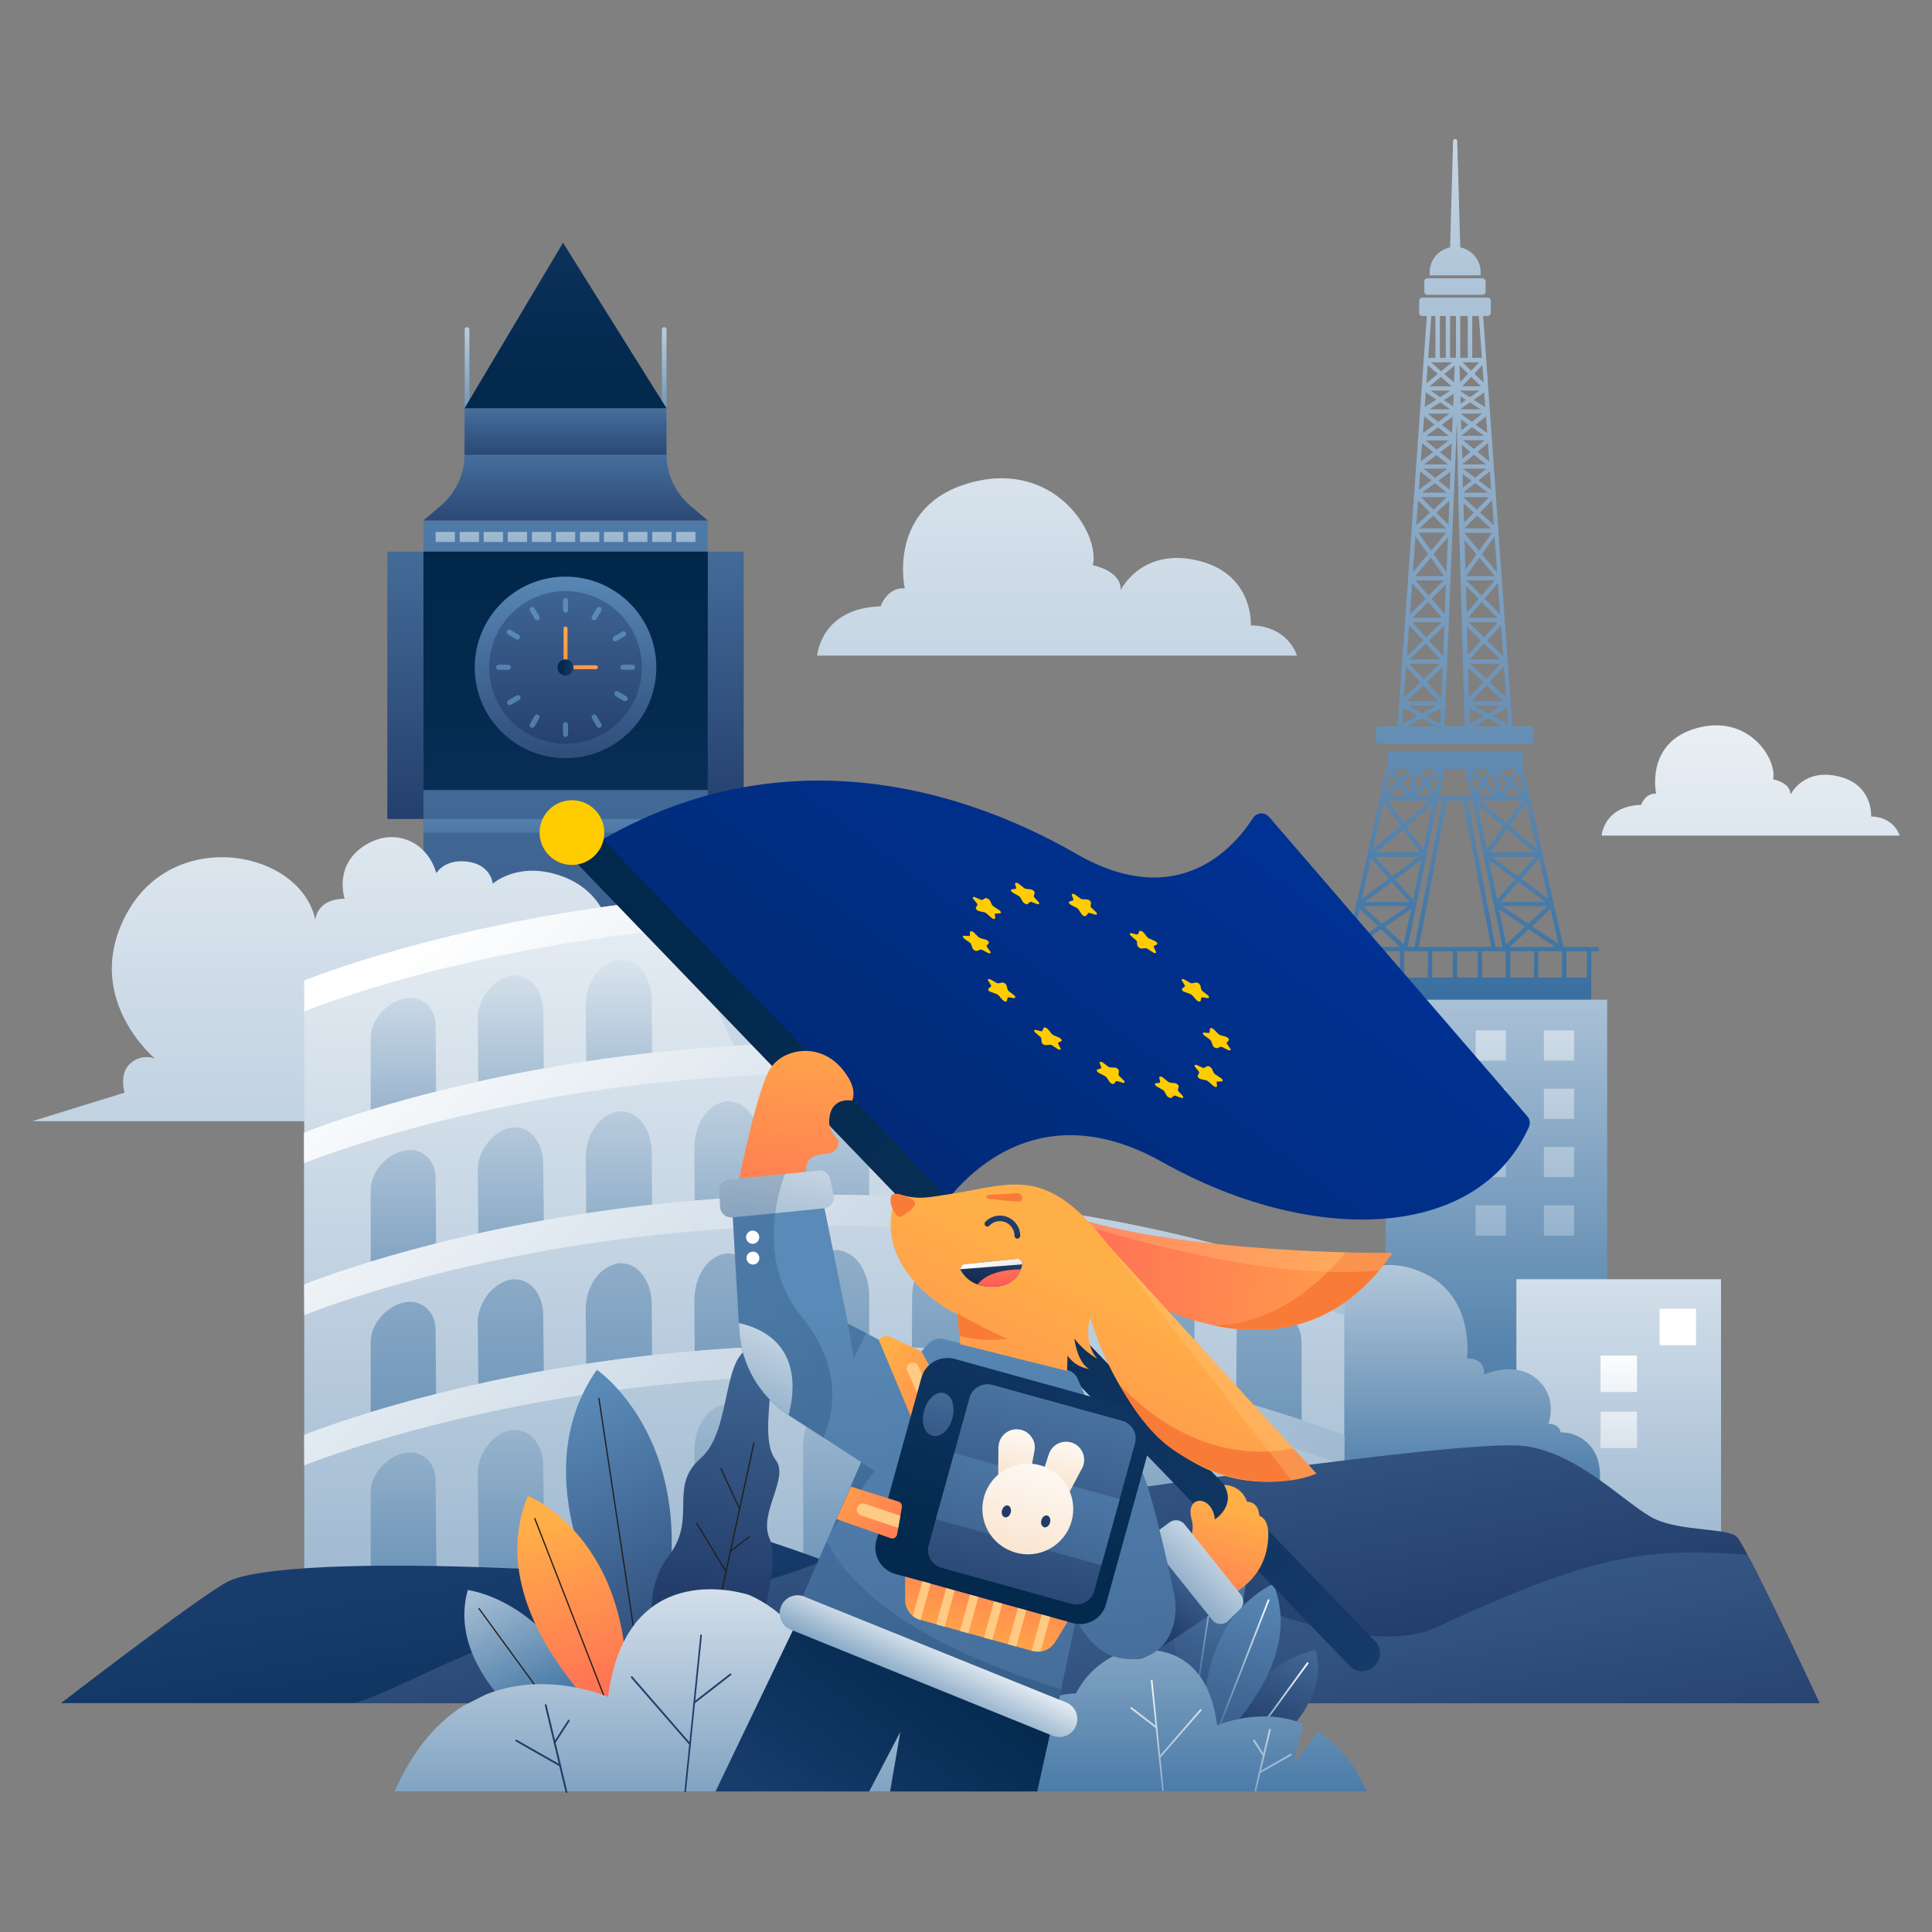 <svg width="1500" height="1500" viewBox="0 0 1500 1500" fill="none" xmlns="http://www.w3.org/2000/svg">
<rect x="0" y="0" width="1500" height="1500" fill="#808080" stroke="none"/>
<g clip-path="url(#clip0_200_2)">
<path d="M1019.95 738.552H1023.97V779.488H1235.45V738.552H1241.14V735.222H1213.94L1182.17 594.79C1182.17 594.652 1182.17 594.513 1182.17 594.374V585.909C1182.17 584.522 1181.06 583.412 1179.67 583.412H1134.99H1133.6H1079.9C1078.37 583.412 1077.12 584.661 1077.12 586.187V594.235C1077.12 594.374 1077.12 594.652 1077.12 594.79L1045.48 735.222H1019.95C1018.98 735.222 1018.29 735.915 1018.29 736.887C1018.29 737.858 1018.98 738.552 1019.95 738.552ZM1216.17 738.552H1232.12V758.95H1216.17V738.552ZM1086.84 758.95H1068.38V738.552H1086.84V758.95ZM1052.01 735.222L1072.4 721.484L1086.97 735.222H1052.01ZM1110.43 621.572L1090.03 638.918L1077.4 621.572H1110.43ZM1077.82 618.242L1086.28 610.193L1091.28 618.242H1077.82ZM1116.39 621.572H1120L1098.21 735.222H1092.94L1116.39 621.572ZM1097.1 698.31L1083.23 682.768L1103.35 667.781L1097.1 698.31ZM1105.01 659.594L1091.83 641.693L1112.23 624.348L1105.01 659.594ZM1099.05 618.242L1107.23 610.193L1111.81 618.242H1099.05ZM1102.52 661.814H1068.24L1089.47 643.914L1102.52 661.814ZM1101.13 665.145L1081.01 680.27L1067.69 665.284H1101.13V665.145ZM1094.33 700.252H1059.91L1080.59 684.85L1094.33 700.252ZM1093.08 703.583L1072.82 717.182L1058.39 703.583H1093.08ZM1075.32 719.541L1095.44 705.942L1089.75 733.14L1075.32 719.541ZM1108.62 758.95H1090.17V738.552H1108.62V758.95ZM1128.05 758.95H1111.95V738.552H1127.91V758.95H1128.05ZM1128.05 735.222H1101.68L1123.47 621.572H1128.05H1131.38H1135.96L1157.74 735.222H1129.71H1128.05ZM1182.17 621.572L1169.54 638.918L1149 621.572H1182.17ZM1168.01 618.242L1173.01 610.193L1181.47 618.242H1168.01ZM1165.1 700.252L1178.84 684.85L1199.51 700.252H1165.1ZM1201.04 703.583L1186.61 717.182L1166.35 703.583H1201.04ZM1162.32 698.31L1156.08 667.781L1176.2 682.768L1162.32 698.31ZM1178.42 680.27L1158.3 665.284H1191.88L1178.42 680.27ZM1156.91 661.814L1170.09 643.914L1191.33 661.814H1156.91ZM1147.61 618.242L1152.19 610.193L1160.38 618.242H1147.61ZM1167.46 641.693L1154.28 659.594L1147.06 624.348L1167.46 641.693ZM1166.49 735.222H1161.21L1139.43 621.572H1143.04L1166.49 735.222ZM1147.34 758.95H1131.38V738.552H1147.34V758.95ZM1169.12 758.95H1150.67V738.552H1169.12V758.95ZM1163.85 705.942L1183.97 719.541L1169.4 733.14L1163.85 705.942ZM1186.89 721.484L1207.28 735.222H1172.32L1186.89 721.484ZM1190.91 758.95H1172.59V738.552H1191.05V758.95H1190.91ZM1212.7 758.95H1194.24V738.552H1212.7V758.95ZM1209.92 732.862L1189.52 719.125L1203.82 705.664L1209.92 732.862ZM1202.01 697.755L1181.2 682.213L1195.07 666.671L1202.01 697.755ZM1193.13 659.039L1172.04 641.138L1185.08 623.376L1193.13 659.039ZM1179.67 599.37L1183.28 615.189L1174.81 607.141L1179.67 599.37ZM1177.17 597.011L1172.32 604.92L1163.85 597.011H1177.17ZM1170.51 607.834L1165.65 615.744L1162.19 599.925L1170.51 607.834ZM1162.05 615.05L1154 607.141L1158.58 599.231L1162.05 615.05ZM1156.08 597.011L1151.5 604.782L1143.45 597.011H1156.08ZM1149.7 607.834L1145.26 615.605L1142.06 600.341L1149.7 607.834ZM1133.6 597.011H1134.99H1137.9L1142.34 618.242H1131.38H1128.05H1117.09L1121.53 597.011H1133.6ZM1114.17 615.605L1109.73 607.834L1117.36 600.341L1114.17 615.605ZM1115.84 597.011L1107.79 604.782L1103.21 597.011H1115.84ZM1100.85 599.37L1105.43 607.279L1097.38 615.189L1100.85 599.37ZM1093.77 615.744L1088.92 607.834L1097.24 599.925L1093.77 615.744ZM1095.44 597.011L1086.97 604.92L1082.12 597.011H1095.44ZM1079.62 599.37L1084.48 607.279L1076.01 615.328L1079.62 599.37ZM1074.21 623.237L1087.25 641L1066.16 658.9L1074.21 623.237ZM1064.49 666.671L1078.37 682.213L1057.42 697.755L1064.49 666.671ZM1055.61 705.664L1069.91 719.125L1049.51 732.862L1055.61 705.664ZM1046.59 738.552H1065.05V758.95H1046.59V738.552ZM1027.3 738.552H1043.26V758.95H1027.3V738.552ZM1105.85 226.506V218.458C1105.85 217.07 1106.96 216.099 1108.21 216.099H1127.22H1132.07H1151.08C1152.47 216.099 1153.44 217.209 1153.44 218.458V226.506C1153.44 227.894 1152.33 228.865 1151.08 228.865H1132.07H1127.22H1108.21C1106.96 229.004 1105.85 227.894 1105.85 226.506ZM1129.71 213.74H1110.01V211.381C1110.01 201.806 1116.81 193.896 1125.83 192.092L1128.19 109.388C1128.19 108.555 1128.88 107.861 1129.85 107.861C1130.69 107.861 1131.38 108.555 1131.38 109.388L1133.74 192.092C1142.76 193.896 1149.56 201.806 1149.56 211.381V213.74H1129.71ZM1071.15 577.445H1125H1134.15H1188C1189.52 577.445 1190.77 576.196 1190.77 574.669V566.621C1190.77 565.095 1189.52 563.846 1188 563.846H1174.12L1151.5 245.378H1154.97C1156.36 245.378 1157.47 244.268 1157.47 242.88V233.583C1157.47 232.195 1156.36 231.085 1154.97 231.085H1132.07H1127.22H1104.32C1102.93 231.085 1101.82 232.195 1101.82 233.583V242.88C1101.82 244.268 1102.93 245.378 1104.32 245.378H1107.79L1085.03 563.984H1071.15C1069.63 563.984 1068.38 565.233 1068.38 566.76V574.808C1068.52 576.335 1069.77 577.445 1071.15 577.445ZM1117.92 245.378H1122.5V277.849H1117.92V245.378ZM1127.36 281.318L1118.89 288.257L1111.12 281.318H1127.36ZM1129.44 283.816L1128.88 296.999L1121.39 290.338L1129.44 283.816ZM1127.08 299.913H1109.87L1118.75 292.559L1127.08 299.913ZM1128.6 305.741L1128.19 315.455L1121.11 310.598L1128.6 305.741ZM1126.11 303.243L1118.2 308.378L1110.84 303.243H1126.11ZM1125.83 317.814H1109.87L1118.2 312.402L1125.83 317.814ZM1127.91 323.503L1127.36 336.131L1119.31 329.748L1127.91 323.503ZM1125.41 321.144L1116.53 327.528L1108.48 321.144H1125.41ZM1124.86 338.49H1107.23L1116.53 331.829L1124.86 338.49ZM1127.08 344.318L1126.52 358.056L1118.06 351.118L1127.08 344.318ZM1124.72 341.959L1115.42 349.036L1106.82 341.959H1124.72ZM1124.16 360.554H1105.71L1115.28 353.338L1124.16 360.554ZM1126.11 366.243L1125.55 380.12L1116.81 373.181L1126.11 366.243ZM1123.61 363.884L1114.17 370.961L1105.43 363.884H1123.61ZM1123.19 382.479H1104.18L1114.03 375.124L1123.19 382.479ZM1123.47 385.948L1112.92 395.662L1103.35 385.948H1123.47ZM1125.27 388.723L1124.58 407.457L1115.28 398.021L1125.27 388.723ZM1122.5 410.232H1101.96L1112.78 400.38L1122.5 410.232ZM1122.78 413.562L1111.12 427.578L1101.13 413.562H1122.78ZM1124.16 417.17L1123.05 444.091L1113.06 430.214L1124.16 417.17ZM1121.11 447.282H1098.91L1110.84 432.99L1121.11 447.282ZM1122.64 453.666L1121.67 476.84L1111.4 464.906L1122.64 453.666ZM1120.83 450.613L1109.18 462.408L1098.91 450.613H1120.83ZM1119.58 479.615H1096.69L1108.9 467.403L1119.58 479.615ZM1121.39 485.721L1120.42 509.311L1109.59 497.377L1121.39 485.721ZM1119.31 483.084L1107.23 494.879L1096.55 483.084H1119.31ZM1118.2 511.947H1094.47L1106.96 499.597L1118.2 511.947ZM1120 517.914L1119.03 542.059L1107.65 529.709L1120 517.914ZM1117.78 515.416L1105.29 527.212L1094.19 515.416H1117.78ZM1116.67 544.418H1092.25L1105.15 532.068L1116.67 544.418ZM1115.42 547.749L1104.04 553.855L1093.36 547.749H1115.42ZM1118.75 549.83L1118.2 562.181L1107.37 555.936L1118.75 549.83ZM1125.13 563.984H1121.53L1130.55 341.959L1130.69 339.461V338.49V337.102L1131.1 328.499L1131.38 336.686V338.49V340.433V341.959V342.653L1131.8 358.75V360.415V361.109V362.774V363.745V365.272L1132.21 380.814V382.34V383.311V384.699V385.809V387.474L1134.02 449.919V450.613L1137.21 563.984H1133.6H1125.13V563.984ZM1139.57 508.617L1138.87 486.692L1149.7 497.377L1139.57 508.617ZM1139.84 518.469L1151.64 529.709L1140.4 541.643L1139.84 518.469ZM1138.73 475.729L1138.18 455.053L1148.17 465.044L1138.73 475.729ZM1140.82 549.83L1151.92 555.797L1141.23 562.042L1140.82 549.83ZM1144.01 547.749H1166.07L1155.39 553.855L1144.01 547.749ZM1142.62 544.418L1154.14 532.068L1167.04 544.418H1142.62ZM1154 527.212L1141.51 515.416H1164.96L1154 527.212ZM1141.09 511.947L1152.19 499.597L1164.68 511.947H1141.09ZM1152.19 494.879L1140.12 483.084H1162.88L1152.19 494.879ZM1139.71 479.615L1150.39 467.403L1162.6 479.615H1139.71ZM1150.25 462.408L1138.6 450.613H1160.52L1150.25 462.408ZM1138.32 447.282L1148.59 432.99L1160.52 447.282H1138.32ZM1137.76 442.287L1137.07 419.39L1146.37 430.353L1137.76 442.287ZM1148.31 427.578L1136.93 413.979V413.701H1158.44L1148.31 427.578ZM1136.93 410.232L1146.64 400.38L1157.47 410.232H1136.93ZM1136.65 405.653L1136.24 390.666L1144.15 398.021L1136.65 405.653ZM1146.5 395.662L1136.1 386.087V385.948H1156.08L1146.5 395.662ZM1136.1 382.479L1145.26 375.124L1155.11 382.479H1136.1ZM1135.82 378.455L1135.54 368.047L1142.48 373.181L1135.82 378.455ZM1145.26 370.961L1135.82 363.884H1154L1145.26 370.961ZM1135.4 360.554V360.415L1144.42 353.06L1153.86 360.554H1135.4ZM1135.26 356.113L1134.99 345.428L1141.65 350.84L1135.26 356.113ZM1144.28 348.62L1135.96 341.82H1152.61L1144.28 348.62ZM1134.71 338.49V338.212L1142.9 331.69L1152.19 338.351H1134.71V338.49ZM1134.57 334.049L1134.29 325.585L1139.98 329.748L1134.57 334.049ZM1142.76 327.528L1134.15 321.283V321.144H1150.81L1142.76 327.528ZM1134.15 317.814V317.398L1141.23 312.402L1149.56 317.814H1134.15ZM1134.02 313.373L1133.88 307.684L1138.18 310.459L1134.02 313.373ZM1141.23 308.378L1133.74 303.521V303.243H1148.59L1141.23 308.378ZM1135.26 299.913L1142.2 292.559L1149.7 299.913H1135.26ZM1133.6 296.86L1133.18 283.678L1139.84 290.2L1133.6 296.86ZM1142.2 287.84L1135.54 281.318H1148.45L1142.2 287.84ZM1133.74 277.849V245.378H1139.57V277.849H1133.74ZM1144.56 563.984L1155.39 557.74L1166.9 563.984H1144.56ZM1170.79 562.319L1158.85 555.797L1169.96 549.414L1170.79 562.319ZM1169.4 541.782L1156.5 529.571L1167.6 517.637L1169.4 541.782ZM1167.04 509.449L1154.55 497.238L1165.38 485.304L1167.04 509.449ZM1164.68 476.978L1152.61 464.767L1163.02 452.833L1164.68 476.978ZM1162.32 444.368L1150.53 430.214L1160.38 416.615L1162.32 444.368ZM1159.83 407.734L1149.14 397.882L1158.44 388.446L1159.83 407.734ZM1156.77 365.966L1157.74 380.259L1147.89 373.043L1156.77 365.966ZM1155.25 344.041L1156.22 358.195L1147.06 350.84L1155.25 344.041ZM1153.72 323.226L1154.69 336.27L1145.67 329.748L1153.72 323.226ZM1153.17 316.149L1144.15 310.459L1152.33 304.77L1153.17 316.149ZM1144.7 290.061L1150.95 283.539L1151.92 297.138L1144.7 290.061ZM1150.53 277.849H1143.04V245.378H1148.17L1150.53 277.849ZM1130.41 245.378V277.849H1125.83V245.378H1127.36H1130.41ZM1114.45 245.378V277.849H1108.9L1111.26 245.378H1114.45ZM1108.48 283.4L1116.25 290.338L1107.51 297.554L1108.48 283.4ZM1106.96 304.631L1115.14 310.321L1106.12 316.01L1106.96 304.631ZM1105.71 323.226L1113.76 329.748L1104.74 336.27L1105.71 323.226ZM1104.18 344.041L1112.65 350.979L1103.07 358.195L1104.18 344.041ZM1102.65 365.966L1111.4 373.043L1101.54 380.259L1102.65 365.966ZM1100.99 388.446L1110.29 397.882L1099.6 407.734L1100.99 388.446ZM1098.91 416.476L1108.76 430.075L1096.97 444.23L1098.91 416.476ZM1096.41 452.833L1106.82 464.767L1094.75 476.978L1096.41 452.833ZM1094.05 485.304L1104.88 497.238L1092.39 509.449L1094.05 485.304ZM1091.69 517.637L1102.79 529.571L1089.89 541.782L1091.69 517.637ZM1089.47 549.414L1100.57 555.797L1088.64 562.319L1089.47 549.414ZM1104.04 557.74L1114.87 563.984H1092.52L1104.04 557.74Z" fill="url(#paint0_linear_200_2)"/>
<path d="M1474.96 648.77H1243.5C1243.5 648.77 1245.03 625.874 1274.17 624.903C1274.17 624.903 1277.08 615.744 1285.83 616.16C1285.83 616.16 1276.94 576.335 1317.6 565.233C1358.26 554.132 1380.05 590.072 1376.58 605.059C1376.58 605.059 1390.46 607.557 1390.04 616.993C1390.04 616.993 1400.31 595.762 1428.2 602.978C1454.43 609.638 1452.76 633.922 1452.76 633.922C1452.76 633.922 1469.14 633.229 1474.96 648.77Z" fill="url(#paint1_linear_200_2)"/>
<path d="M577.428 428.271H300.729V635.865H577.428V428.271Z" fill="url(#paint2_linear_200_2)"/>
<path d="M515.677 253.982C516.648 253.982 517.481 254.814 517.481 255.786V336.408C517.481 337.38 516.648 338.212 515.677 338.212C514.706 338.212 513.873 337.38 513.873 336.408V255.786C513.873 254.814 514.706 253.982 515.677 253.982Z" fill="url(#paint3_linear_200_2)"/>
<path d="M362.618 253.982C363.589 253.982 364.422 254.814 364.422 255.786V336.408C364.422 337.38 363.589 338.212 362.618 338.212C361.647 338.212 360.814 337.38 360.814 336.408V255.786C360.675 254.814 361.508 253.982 362.618 253.982Z" fill="url(#paint4_linear_200_2)"/>
<path d="M549.536 404.126H328.76V811.543H549.536V404.126Z" fill="url(#paint5_linear_200_2)"/>
<path d="M549.536 428.271H328.76V613.385H549.536V428.271Z" fill="url(#paint6_linear_200_2)"/>
<path d="M549.536 635.865H328.76V646.411H549.536V635.865Z" fill="url(#paint7_linear_200_2)"/>
<path d="M439.079 588.685C478.011 588.685 509.572 557.124 509.572 518.192C509.572 479.26 478.011 447.699 439.079 447.699C400.147 447.699 368.586 479.26 368.586 518.192C368.586 557.124 400.147 588.685 439.079 588.685Z" fill="url(#paint8_linear_200_2)"/>
<path d="M439.077 577.445C471.802 577.445 498.33 550.916 498.33 518.192C498.33 485.467 471.802 458.939 439.077 458.939C406.353 458.939 379.824 485.467 379.824 518.192C379.824 550.916 406.353 577.445 439.077 577.445Z" fill="url(#paint9_linear_200_2)"/>
<path d="M439.077 486.414C439.91 486.414 440.604 487.108 440.604 487.941V516.665C440.604 517.498 439.91 518.192 439.077 518.192C438.245 518.192 437.551 517.498 437.551 516.665V487.941C437.551 487.108 438.245 486.414 439.077 486.414Z" fill="url(#paint10_linear_200_2)"/>
<path d="M464.195 518.053C464.195 518.885 463.501 519.579 462.668 519.579H440.466C439.633 519.579 438.939 518.885 438.939 518.053C438.939 517.22 439.633 516.526 440.466 516.526H462.668C463.64 516.665 464.195 517.359 464.195 518.053Z" fill="url(#paint11_linear_200_2)"/>
<path d="M439.078 524.436C442.527 524.436 445.323 521.64 445.323 518.192C445.323 514.743 442.527 511.947 439.078 511.947C435.63 511.947 432.834 514.743 432.834 518.192C432.834 521.64 435.63 524.436 439.078 524.436Z" fill="url(#paint12_linear_200_2)"/>
<path d="M411.463 562.042L415.209 555.658C415.764 554.687 417.013 554.409 417.985 554.965C418.956 555.52 419.234 556.768 418.678 557.74L414.932 564.123C414.377 565.094 413.128 565.372 412.156 564.817C411.185 564.262 410.908 563.013 411.463 562.042Z" fill="url(#paint13_linear_200_2)"/>
<path d="M459.615 478.505L463.362 472.121C463.917 471.15 465.166 470.872 466.137 471.428C467.108 471.983 467.386 473.232 466.831 474.203L463.084 480.586C462.529 481.557 461.28 481.835 460.309 481.28C459.337 480.725 459.06 479.476 459.615 478.505Z" fill="url(#paint14_linear_200_2)"/>
<path d="M394.673 543.725L401.056 539.978C402.028 539.423 403.277 539.7 403.832 540.672C404.387 541.643 404.109 542.892 403.138 543.447L396.755 547.194C395.783 547.749 394.534 547.471 393.979 546.5C393.285 545.529 393.702 544.28 394.673 543.725Z" fill="url(#paint15_linear_200_2)"/>
<path d="M476.684 494.185L483.067 490.439C484.038 489.883 485.287 490.161 485.842 491.132C486.397 492.104 486.12 493.353 485.149 493.908L478.765 497.654C477.794 498.209 476.545 497.932 475.99 496.961C475.435 495.85 475.712 494.74 476.684 494.185Z" fill="url(#paint16_linear_200_2)"/>
<path d="M387.179 516.11H394.534C395.644 516.11 396.615 516.943 396.615 518.053C396.615 519.163 395.644 519.996 394.534 519.996H387.179C386.069 519.996 385.098 519.163 385.098 518.053C385.236 516.943 386.069 516.11 387.179 516.11Z" fill="url(#paint17_linear_200_2)"/>
<path d="M483.621 516.11H490.975C492.085 516.11 493.057 516.943 493.057 518.053C493.057 519.163 492.085 519.996 490.975 519.996H483.621C482.51 519.996 481.539 519.163 481.539 518.053C481.678 516.943 482.51 516.11 483.621 516.11Z" fill="url(#paint18_linear_200_2)"/>
<path d="M393.563 489.745C394.118 488.773 395.367 488.496 396.339 489.051L402.722 492.798C403.693 493.353 403.971 494.601 403.416 495.573C402.861 496.544 401.612 496.822 400.64 496.267L394.257 492.52C393.425 491.826 393.008 490.716 393.563 489.745Z" fill="url(#paint19_linear_200_2)"/>
<path d="M477.239 537.619C477.794 536.647 479.043 536.37 480.014 536.925L486.398 540.672C487.369 541.227 487.646 542.476 487.091 543.447C486.536 544.418 485.287 544.696 484.316 544.141L477.933 540.394C477.1 539.7 476.684 538.59 477.239 537.619Z" fill="url(#paint20_linear_200_2)"/>
<path d="M412.156 471.428C413.128 470.872 414.377 471.15 414.932 472.121L418.678 478.505C419.234 479.476 418.956 480.725 417.985 481.28C417.013 481.835 415.764 481.557 415.209 480.586L411.463 474.203C410.908 473.232 411.185 471.983 412.156 471.428Z" fill="url(#paint21_linear_200_2)"/>
<path d="M460.309 554.965C461.28 554.409 462.529 554.687 463.084 555.658L466.831 562.042C467.386 563.013 467.108 564.262 466.137 564.817C465.166 565.372 463.917 565.094 463.362 564.123L459.615 557.74C459.06 556.768 459.337 555.52 460.309 554.965Z" fill="url(#paint22_linear_200_2)"/>
<path d="M439.077 464.212C440.188 464.212 441.02 465.183 441.02 466.293V473.648C441.02 474.758 440.188 475.729 439.077 475.729C437.967 475.729 437.135 474.758 437.135 473.648V466.293C437.135 465.044 437.967 464.212 439.077 464.212Z" fill="url(#paint23_linear_200_2)"/>
<path d="M439.077 560.654C440.188 560.654 441.02 561.625 441.02 562.736V570.09C441.02 571.2 440.188 572.172 439.077 572.172C437.967 572.172 437.135 571.2 437.135 570.09V562.736C437.135 561.487 437.967 560.654 439.077 560.654Z" fill="url(#paint24_linear_200_2)"/>
<path d="M353.182 413.007H338.195V420.778H353.182V413.007Z" fill="url(#paint25_linear_200_2)"/>
<path d="M371.914 413.007H356.928V420.778H371.914V413.007Z" fill="url(#paint26_linear_200_2)"/>
<path d="M390.51 413.007H375.523V420.778H390.51V413.007Z" fill="url(#paint27_linear_200_2)"/>
<path d="M409.242 413.007H394.256V420.778H409.242V413.007Z" fill="url(#paint28_linear_200_2)"/>
<path d="M427.977 413.007H412.99V420.778H427.977V413.007Z" fill="url(#paint29_linear_200_2)"/>
<path d="M446.571 413.007H431.584V420.778H446.571V413.007Z" fill="url(#paint30_linear_200_2)"/>
<path d="M465.305 413.007H450.318V420.778H465.305V413.007Z" fill="url(#paint31_linear_200_2)"/>
<path d="M483.899 413.007H468.912V420.778H483.899V413.007Z" fill="url(#paint32_linear_200_2)"/>
<path d="M502.633 413.007H487.646V420.778H502.633V413.007Z" fill="url(#paint33_linear_200_2)"/>
<path d="M521.366 413.007H506.379V420.778H521.366V413.007Z" fill="url(#paint34_linear_200_2)"/>
<path d="M539.961 413.007H524.975V420.778H539.961V413.007Z" fill="url(#paint35_linear_200_2)"/>
<path d="M549.536 404.126L536.215 392.886C524.281 382.756 517.481 368.047 517.481 352.505H360.676C360.676 368.047 353.876 382.895 341.943 392.886L328.621 404.126H549.536Z" fill="url(#paint36_linear_200_2)"/>
<path d="M517.481 316.981H360.676V353.06H517.481V316.981Z" fill="url(#paint37_linear_200_2)"/>
<path d="M437.136 188.484L360.676 316.981H517.481L437.136 188.484Z" fill="url(#paint38_linear_200_2)"/>
<path d="M437.134 870.518H25L96.742 848.316C96.742 848.316 92.024 833.329 101.46 825.419C106.594 820.84 113.81 819.452 120.193 821.811C120.193 821.811 61.912 773.243 99.379 707.468C136.845 641.693 233.426 660.565 244.805 714.129C244.805 714.129 245.499 698.032 267.563 697.755C267.563 697.755 258.82 671.944 282.966 656.541C307.111 641.138 332.228 654.46 338.75 677.911C338.75 677.911 345.133 666.532 363.311 669.03C381.351 671.528 382.6 686.098 382.6 686.098C382.6 686.098 402.721 667.781 436.996 680.548C471.41 693.314 484.731 730.781 466.969 766.305C466.969 766.305 490.421 762.975 498.33 788.369C498.33 788.369 513.872 766.027 554.947 778.516C596.021 791.005 616.004 843.32 609.343 870.102H437.134V870.518Z" fill="url(#paint39_linear_200_2)"/>
<path d="M1247.8 776.157H1075.73V1281.82H1247.8V776.157Z" fill="url(#paint40_linear_200_2)"/>
<path d="M1336.2 993.187H1177.31V1281.82H1336.2V993.187Z" fill="url(#paint41_linear_200_2)"/>
<path d="M1316.77 1016.08H1288.46V1044.39H1316.77V1016.08Z" fill="url(#paint42_linear_200_2)"/>
<path d="M1270.98 1052.44H1242.67V1080.75H1270.98V1052.44Z" fill="url(#paint43_linear_200_2)"/>
<path d="M1270.98 1096.01H1242.67V1124.32H1270.98V1096.01Z" fill="url(#paint44_linear_200_2)"/>
<path d="M1222.13 800.025H1198.68V823.477H1222.13V800.025Z" fill="url(#paint45_linear_200_2)"/>
<path d="M1222.13 845.263H1198.68V868.714H1222.13V845.263Z" fill="url(#paint46_linear_200_2)"/>
<path d="M1222.13 890.5H1198.68V913.952H1222.13V890.5Z" fill="url(#paint47_linear_200_2)"/>
<path d="M1222.13 935.877H1198.68V959.328H1222.13V935.877Z" fill="url(#paint48_linear_200_2)"/>
<path d="M1169.12 800.025H1145.67V823.477H1169.12V800.025Z" fill="url(#paint49_linear_200_2)"/>
<path d="M1169.12 845.263H1145.67V868.714H1169.12V845.263Z" fill="url(#paint50_linear_200_2)"/>
<path d="M1169.12 890.5H1145.67V913.952H1169.12V890.5Z" fill="url(#paint51_linear_200_2)"/>
<path d="M1169.12 935.877H1145.67V959.328H1169.12V935.877Z" fill="url(#paint52_linear_200_2)"/>
<path d="M1240.87 1158.18C1240.87 1158.18 1246 1138.75 1236.56 1125.01C1230.87 1116.83 1221.58 1111.97 1211.59 1112.11C1211.59 1112.11 1211.31 1105.45 1202.15 1105.45C1202.15 1105.45 1210.2 1085.05 1192.99 1070.48C1175.78 1055.91 1152.19 1067.29 1152.19 1067.29C1152.19 1067.29 1153.3 1061.18 1148.73 1057.57C1145.95 1055.35 1142.48 1054.38 1139.01 1054.94C1139.01 1054.94 1145.26 1007.9 1106.96 989.163C1068.66 970.429 1042.71 994.991 1042.71 994.991C1042.71 994.991 1041.46 981.808 1024.67 979.033C1007.88 976.119 993.724 983.473 989.283 993.326V1174.42L1240.87 1158.18Z" fill="url(#paint53_linear_200_2)"/>
<path d="M519.006 698.032C348.185 715.239 236.201 761.309 236.201 761.309V886.476H602.82L519.006 698.032Z" fill="url(#paint54_linear_200_2)"/>
<path d="M519.006 698.032C348.185 715.239 236.201 761.309 236.201 761.309V785.177C236.201 785.177 352.764 737.164 529.136 720.929L519.006 698.032Z" fill="url(#paint55_linear_200_2)"/>
<path d="M338.888 886.615H287.822V805.714C287.822 792.67 299.062 779.071 312.8 775.602C326.677 772.133 338.055 781.708 338.194 796.556C338.472 820.84 338.611 862.192 338.888 886.615Z" fill="url(#paint56_linear_200_2)"/>
<path d="M422.842 886.615H371.776C371.499 860.527 371.221 817.51 370.944 791.422C370.25 777.961 381.074 760.893 395.921 757.702C409.937 755.065 421.454 767.276 421.732 784.622C422.148 812.93 422.426 858.168 422.842 886.615Z" fill="url(#paint57_linear_200_2)"/>
<path d="M506.795 886.615H455.729C455.451 857.058 455.035 810.571 454.758 781.014C454.619 766.166 462.667 748.404 480.013 744.935C498.053 743.825 506.101 762.697 505.962 776.435C506.24 807.38 506.517 855.531 506.795 886.615Z" fill="url(#paint58_linear_200_2)"/>
<path d="M654.996 809.739C410.214 807.657 236.062 879.399 236.062 879.399V1004.57H737.146L654.996 809.739Z" fill="url(#paint59_linear_200_2)"/>
<path d="M654.997 809.739C410.214 807.657 236.062 879.399 236.062 879.399V903.128C236.062 903.128 414.932 829.444 664.988 833.606L654.997 809.739Z" fill="url(#paint60_linear_200_2)"/>
<path d="M338.888 1004.57H287.822V923.665C287.822 910.621 299.062 897.022 312.8 893.553C326.677 890.084 338.055 899.659 338.194 914.507C338.472 938.791 338.611 980.143 338.888 1004.57Z" fill="url(#paint61_linear_200_2)"/>
<path d="M422.842 1004.57H371.776C371.499 978.478 371.221 935.46 370.944 909.373C370.25 895.912 381.074 878.844 395.921 875.652C409.937 873.016 421.454 885.227 421.732 902.573C422.148 930.881 422.426 976.119 422.842 1004.57Z" fill="url(#paint62_linear_200_2)"/>
<path d="M506.795 1004.57H455.729C455.451 975.009 455.035 928.522 454.758 898.965C454.619 884.117 462.667 866.355 480.013 862.886C498.053 861.776 506.101 880.648 505.962 894.386C506.24 925.331 506.517 973.482 506.795 1004.57Z" fill="url(#paint63_linear_200_2)"/>
<path d="M590.748 1004.57H539.821C539.543 972.788 539.265 923.943 539.127 892.027C538.849 877.04 546.204 857.613 564.521 854.976C583.115 855.254 590.609 875.375 590.47 889.668C590.47 922.417 590.609 971.956 590.748 1004.57Z" fill="url(#paint64_linear_200_2)"/>
<path d="M674.7 1004.57H623.635C623.635 971.678 623.496 922 623.496 889.113C623.218 874.404 630.573 854.144 649.168 852.479C667.901 854.005 675.117 874.404 674.839 889.113C674.839 921.862 674.839 971.678 674.7 1004.57Z" fill="url(#paint65_linear_200_2)"/>
<path d="M1043.68 1122.52H236.201V997.35C236.201 997.35 616.836 840.683 1043.68 997.35V1122.52V1122.52Z" fill="url(#paint66_linear_200_2)"/>
<path d="M236.201 997.211V1021.08C236.201 1021.08 616.836 864.412 1043.68 1021.08V997.35C616.697 840.545 236.201 997.211 236.201 997.211Z" fill="url(#paint67_linear_200_2)"/>
<path d="M338.888 1122.52H287.822V1041.62C287.822 1028.57 299.062 1014.97 312.8 1011.5C326.677 1008.04 338.055 1017.61 338.194 1032.46C338.472 1056.74 338.611 1098.09 338.888 1122.52Z" fill="url(#paint68_linear_200_2)"/>
<path d="M422.842 1122.52H371.776C371.499 1096.43 371.221 1053.41 370.944 1027.32C370.25 1013.86 381.074 996.795 395.921 993.603C409.937 990.967 421.454 1003.18 421.732 1020.52C422.148 1048.83 422.426 1094.07 422.842 1122.52Z" fill="url(#paint69_linear_200_2)"/>
<path d="M506.795 1122.52H455.729C455.451 1092.96 455.035 1046.47 454.758 1016.92C454.619 1002.07 462.667 984.306 480.013 980.837C498.053 979.727 506.101 998.599 505.962 1012.34C506.24 1043.28 506.517 1091.43 506.795 1122.52Z" fill="url(#paint70_linear_200_2)"/>
<path d="M590.748 1122.52H539.821C539.543 1090.74 539.265 1041.89 539.127 1010.12C538.849 995.13 546.204 975.703 564.521 973.066C583.115 973.344 590.609 993.465 590.47 1007.76C590.47 1040.37 590.609 1089.91 590.748 1122.52Z" fill="url(#paint71_linear_200_2)"/>
<path d="M674.7 1122.52H623.635C623.635 1089.77 623.496 1039.95 623.496 1007.06C623.218 992.355 630.573 972.095 649.168 970.43C667.901 971.956 675.117 992.355 674.839 1007.06C674.839 1039.81 674.839 1089.63 674.7 1122.52Z" fill="url(#paint72_linear_200_2)"/>
<path d="M758.794 1122.52H707.729C707.867 1089.91 708.006 1040.37 708.145 1007.76C708.006 993.465 715.361 973.344 734.094 973.066C752.411 975.703 759.766 995.13 759.488 1010.12C759.211 1041.89 758.933 1090.6 758.794 1122.52Z" fill="url(#paint73_linear_200_2)"/>
<path d="M842.747 1122.52H791.682C791.959 1091.43 792.237 1043.42 792.514 1012.34C792.375 998.599 800.424 979.588 818.463 980.837C835.809 984.306 843.858 1002.07 843.719 1016.92C843.441 1046.33 843.025 1092.96 842.747 1122.52Z" fill="url(#paint74_linear_200_2)"/>
<path d="M926.839 1122.52H875.635C875.912 1094.21 876.329 1048.83 876.606 1020.52C876.884 1003.18 888.401 990.967 902.417 993.603C917.265 996.934 928.088 1014 927.394 1027.32C927.256 1053.41 926.978 1096.43 926.839 1122.52Z" fill="url(#paint75_linear_200_2)"/>
<path d="M1010.65 1122.52H959.588C959.727 1098.23 960.004 1056.88 960.143 1032.46C960.282 1017.61 971.661 1008.04 985.537 1011.5C999.414 1014.97 1010.51 1028.57 1010.51 1041.62L1010.65 1122.52Z" fill="url(#paint76_linear_200_2)"/>
<path d="M1043.68 1222.43H236.201V1114.19C236.201 1114.19 616.836 957.524 1043.68 1114.19V1222.43V1222.43Z" fill="url(#paint77_linear_200_2)"/>
<path d="M236.201 1114.05V1137.78C236.201 1137.78 616.836 981.114 1043.68 1137.78V1114.05C616.697 957.385 236.201 1114.05 236.201 1114.05Z" fill="url(#paint78_linear_200_2)"/>
<path d="M338.888 1222.43H287.822V1158.46C287.822 1145.41 299.062 1131.81 312.8 1128.34C326.677 1124.88 338.055 1134.45 338.194 1149.3L338.888 1222.43Z" fill="url(#paint79_linear_200_2)"/>
<path d="M422.842 1222.43H371.776C371.499 1196.34 371.221 1170.39 370.944 1144.3C370.25 1130.84 381.074 1113.77 395.921 1110.58C409.937 1107.95 421.454 1120.16 421.732 1137.5L422.842 1222.43Z" fill="url(#paint80_linear_200_2)"/>
<path d="M506.795 1222.43H455.729C455.451 1192.87 455.035 1163.31 454.758 1133.76C454.619 1118.91 462.667 1101.15 480.013 1097.68C498.053 1096.57 506.101 1115.44 505.962 1129.18C506.24 1160.12 506.517 1191.21 506.795 1222.43Z" fill="url(#paint81_linear_200_2)"/>
<path d="M590.748 1222.43H539.821L539.127 1126.96C538.849 1111.97 546.204 1092.54 564.521 1089.91C583.115 1090.18 590.609 1110.31 590.47 1124.6L590.748 1222.43Z" fill="url(#paint82_linear_200_2)"/>
<path d="M674.7 1222.43H623.635C623.635 1189.54 623.635 1156.79 623.496 1124.04C623.218 1109.33 630.573 1089.07 649.168 1087.41C667.901 1088.94 675.117 1109.33 674.839 1124.04C674.839 1156.65 674.839 1189.54 674.7 1222.43Z" fill="url(#paint83_linear_200_2)"/>
<path d="M758.794 1222.43H707.729L708.145 1124.74C708.006 1110.44 715.361 1090.32 734.094 1090.05C752.411 1092.68 759.766 1112.11 759.488 1127.1C759.211 1158.73 758.933 1190.51 758.794 1222.43Z" fill="url(#paint84_linear_200_2)"/>
<path d="M842.747 1222.43H791.682C791.959 1191.34 792.237 1160.26 792.514 1129.18C792.375 1115.44 800.424 1096.43 818.463 1097.68C835.809 1101.01 843.858 1118.91 843.719 1133.76L842.747 1222.43Z" fill="url(#paint85_linear_200_2)"/>
<path d="M926.839 1222.43H875.635C875.912 1194.12 876.329 1165.81 876.606 1137.36C876.884 1120.02 888.401 1107.81 902.417 1110.44C917.265 1113.77 928.088 1130.84 927.394 1144.16C927.256 1170.25 926.978 1196.2 926.839 1222.43Z" fill="url(#paint86_linear_200_2)"/>
<path d="M1010.65 1222.43H959.588C959.727 1198.14 960.004 1173.72 960.143 1149.44C960.282 1134.59 971.661 1125.01 985.537 1128.48C999.414 1131.95 1010.51 1145.55 1010.51 1158.6L1010.65 1222.43Z" fill="url(#paint87_linear_200_2)"/>
<path d="M924.48 1322.34H47.342C47.342 1322.34 153.636 1240.33 176.255 1228.26C198.874 1216.18 286.158 1212.99 394.534 1217.57C502.91 1222.15 558 1191.21 582.839 1193.15C607.678 1195.09 924.48 1322.34 924.48 1322.34Z" fill="url(#paint88_linear_200_2)"/>
<path d="M1412.66 1322.34H274.361C316.546 1311.38 392.174 1256.98 514.287 1243.24C622.247 1231.03 665.542 1193.29 745.61 1175.39C756.017 1173.03 767.119 1171.08 779.053 1169.42C786.824 1168.45 795.566 1167.2 804.863 1165.95C921.426 1150.13 1144.84 1117.24 1184.53 1122.79C1227.27 1128.9 1263.9 1169.56 1284.99 1179.41C1306.09 1189.12 1340.92 1186.21 1348.41 1193.15C1349.8 1194.4 1352.85 1199.67 1356.87 1207.3C1374.91 1241.02 1412.66 1322.34 1412.66 1322.34Z" fill="url(#paint89_linear_200_2)"/>
<path d="M1412.66 1322.34H773.641C768.23 1318.04 764.76 1314.57 763.928 1312.35C758.932 1299.58 750.745 1225.62 745.472 1175.25C742.697 1148.19 740.754 1128.07 740.754 1128.07C740.754 1128.07 766.287 1144.44 804.725 1165.95C891.87 1214.8 1047.01 1295.28 1115.7 1263.23C1242.53 1204.25 1281.39 1202.03 1356.74 1207.16C1374.91 1241.02 1412.66 1322.34 1412.66 1322.34Z" fill="url(#paint90_linear_200_2)"/>
<path d="M501.107 1302.22C501.107 1302.22 392.731 1164.56 463.363 1063.54C463.502 1063.4 563.413 1131.68 501.107 1302.22Z" fill="url(#paint91_linear_200_2)"/>
<path d="M465.027 1085.74L493.058 1271.55" stroke="#202020" stroke-width="0.965" stroke-linecap="round"/>
<path d="M586.447 1275.99L508.877 1269.75C508.877 1269.75 497.637 1235.89 519.562 1207.3C541.487 1178.72 518.59 1154.29 543.985 1132.23C569.379 1110.17 559.249 1047.44 586.447 1045.78C586.447 1045.78 597.132 1050.08 598.103 1069.23C599.075 1088.38 591.442 1119.33 602.266 1133.48C613.09 1147.63 588.528 1174.83 597.548 1194.67C606.707 1214.38 586.447 1275.99 586.447 1275.99Z" fill="url(#paint92_linear_200_2)"/>
<path d="M585.337 1120.3L555.086 1259.89" stroke="#202020" stroke-width="0.965" stroke-linecap="round"/>
<path d="M559.805 1140.42L574.236 1171.5" stroke="#202020" stroke-width="0.965" stroke-linecap="round"/>
<path d="M541.07 1182.88L563.689 1220.21" stroke="#202020" stroke-width="0.965" stroke-linecap="round"/>
<path d="M581.729 1193.15L567.02 1204.39" stroke="#202020" stroke-width="0.965" stroke-linecap="round"/>
<path d="M471.965 1381.73C471.965 1381.73 340.415 1316.79 363.173 1234.5C363.173 1234.5 454.064 1245.32 471.965 1381.73Z" fill="url(#paint93_linear_200_2)"/>
<path d="M371.916 1248.93L446.572 1351.2" stroke="#202020" stroke-width="0.965" stroke-linecap="round"/>
<path d="M484.038 1348.01C484.038 1348.01 370.944 1256.15 409.798 1161.37C409.937 1161.23 503.326 1198.28 484.038 1348.01Z" fill="url(#paint94_linear_200_2)"/>
<path d="M415.211 1178.99L471.966 1324.56" stroke="#202020" stroke-width="0.965" stroke-linecap="round"/>
<path d="M581.729 1238.39C581.729 1238.39 486.536 1205.5 472.104 1317.48C472.104 1317.48 424.924 1296.39 377.05 1315.68L359.982 1324.28C340.138 1336.63 321.266 1357.31 306.418 1390.75H747.971C747.971 1390.75 750.469 1353.56 705.508 1348.29C705.508 1348.29 693.852 1284.18 628.216 1282.1C618.364 1262.81 601.85 1247.27 581.729 1238.39Z" fill="url(#paint95_linear_200_2)"/>
<path d="M532.051 1391.58C531.635 1391.58 531.357 1391.17 531.357 1390.89L543.708 1269.61C543.708 1269.19 543.985 1269.05 544.401 1269.05C544.818 1269.05 545.095 1269.47 544.956 1269.75L532.606 1391.03C532.745 1391.31 532.329 1391.58 532.051 1391.58Z" fill="#223C6A"/>
<path d="M535.798 1354.95C535.659 1354.95 535.381 1354.81 535.243 1354.67L490.005 1302.63C489.727 1302.36 489.727 1301.94 490.005 1301.66C490.283 1301.39 490.699 1301.39 490.976 1301.66L536.214 1353.7C536.492 1353.98 536.492 1354.39 536.214 1354.67C536.075 1354.95 535.937 1354.95 535.798 1354.95Z" fill="#223C6A"/>
<path d="M539.128 1322.48C538.989 1322.48 538.712 1322.34 538.573 1322.2C538.296 1321.92 538.434 1321.51 538.712 1321.23L566.743 1299.44C567.02 1299.17 567.436 1299.3 567.714 1299.58C567.991 1299.86 567.853 1300.28 567.575 1300.55L539.544 1322.34C539.406 1322.48 539.267 1322.48 539.128 1322.48Z" fill="#223C6A"/>
<path d="M439.772 1392C439.495 1392 439.217 1391.86 439.078 1391.44L422.981 1324C422.843 1323.59 423.12 1323.31 423.537 1323.17C423.953 1323.03 424.23 1323.31 424.369 1323.73L440.466 1391.17C440.605 1391.58 440.327 1391.86 439.911 1392C439.911 1392 439.911 1392 439.772 1392Z" fill="#223C6A"/>
<path d="M434.916 1371.6C434.777 1371.6 434.638 1371.6 434.638 1371.46L400.502 1352.04C400.224 1351.9 400.086 1351.48 400.224 1351.06C400.363 1350.79 400.779 1350.65 401.196 1350.79L435.332 1370.21C435.61 1370.35 435.748 1370.77 435.61 1371.18C435.471 1371.46 435.193 1371.6 434.916 1371.6Z" fill="#223C6A"/>
<path d="M430.615 1353.56C430.476 1353.56 430.337 1353.56 430.198 1353.42C429.921 1353.28 429.782 1352.87 430.059 1352.45L441.022 1335.52C441.161 1335.24 441.577 1335.11 441.993 1335.38C442.271 1335.52 442.41 1335.94 442.132 1336.36L431.17 1353.28C431.17 1353.42 430.892 1353.56 430.615 1353.56Z" fill="#223C6A"/>
<path d="M924.619 1328.72C924.619 1328.72 1000.66 1232.14 950.984 1161.23C951.123 1161.23 881.046 1208.97 924.619 1328.72Z" fill="url(#paint96_linear_200_2)"/>
<path d="M930.309 1307.77C930.309 1307.77 930.17 1307.77 930.309 1307.77C929.893 1307.77 929.615 1307.35 929.615 1306.94L949.32 1176.64C949.32 1176.22 949.736 1176.08 950.014 1176.08C950.43 1176.08 950.569 1176.5 950.569 1176.77L930.864 1307.08C930.864 1307.63 930.587 1307.77 930.309 1307.77Z" fill="url(#paint97_linear_200_2)"/>
<path d="M945.156 1384.51C945.156 1384.51 1037.57 1338.85 1021.48 1281.26C1021.48 1281.26 957.645 1288.76 945.156 1384.51Z" fill="url(#paint98_linear_200_2)"/>
<path d="M962.919 1363.69C962.781 1363.69 962.642 1363.69 962.503 1363.55C962.225 1363.28 962.087 1362.86 962.364 1362.58L1014.68 1290.84C1014.96 1290.56 1015.37 1290.42 1015.65 1290.7C1015.93 1290.98 1016.07 1291.39 1015.79 1291.67L963.474 1363.41C963.336 1363.69 963.197 1363.69 962.919 1363.69Z" fill="url(#paint99_linear_200_2)"/>
<path d="M936.553 1360.78C936.553 1360.78 1015.93 1296.39 988.591 1229.78C988.591 1229.78 923.093 1255.73 936.553 1360.78Z" fill="url(#paint100_linear_200_2)"/>
<path d="M945.157 1344.96C945.018 1344.96 945.018 1344.96 944.879 1344.96C944.602 1344.82 944.324 1344.4 944.463 1344.13L984.289 1242.13C984.427 1241.86 984.844 1241.58 985.121 1241.72C985.399 1241.86 985.676 1242.27 985.537 1242.55L945.712 1344.54C945.712 1344.82 945.434 1344.96 945.157 1344.96Z" fill="url(#paint101_linear_200_2)"/>
<path d="M868.141 1284.04C868.141 1284.04 934.887 1261.01 945.017 1339.55C945.017 1339.55 978.182 1324.84 1011.76 1338.3L1004.41 1369.24L1023.7 1344.26C1037.57 1353.01 1050.9 1367.44 1061.16 1390.89H751.439C751.439 1390.89 749.635 1364.8 781.273 1361.19C781.273 1361.19 789.461 1316.23 835.392 1314.71C842.469 1300.97 853.987 1290.15 868.141 1284.04Z" fill="url(#paint102_linear_200_2)"/>
<path d="M902.971 1390.47C902.694 1390.47 902.277 1390.2 902.277 1389.92L893.535 1304.85C893.535 1304.44 893.813 1304.16 894.09 1304.16C894.506 1304.16 894.784 1304.44 894.784 1304.72L903.526 1389.78C903.665 1390.2 903.387 1390.47 902.971 1390.47Z" fill="url(#paint103_linear_200_2)"/>
<path d="M900.335 1364.8C900.197 1364.8 900.058 1364.8 899.919 1364.66C899.642 1364.39 899.642 1363.97 899.919 1363.69L931.697 1327.2C931.974 1326.92 932.39 1326.92 932.668 1327.2C932.945 1327.47 932.945 1327.89 932.668 1328.17L900.89 1364.66C900.752 1364.8 900.474 1364.8 900.335 1364.8Z" fill="url(#paint104_linear_200_2)"/>
<path d="M897.976 1342.04C897.837 1342.04 897.698 1342.04 897.56 1341.91L877.855 1326.64C877.577 1326.36 877.577 1325.95 877.716 1325.67C877.994 1325.39 878.41 1325.39 878.688 1325.53L898.392 1340.8C898.67 1341.07 898.67 1341.49 898.531 1341.77C898.392 1341.91 898.253 1342.04 897.976 1342.04Z" fill="url(#paint105_linear_200_2)"/>
<path d="M974.713 1390.89H974.575C974.158 1390.75 974.02 1390.47 974.02 1390.06L985.259 1342.74C985.398 1342.32 985.676 1342.18 986.092 1342.18C986.508 1342.32 986.647 1342.6 986.647 1343.02L975.407 1390.33C975.407 1390.61 975.13 1390.89 974.713 1390.89Z" fill="url(#paint106_linear_200_2)"/>
<path d="M978.183 1376.6C977.905 1376.6 977.767 1376.46 977.628 1376.32C977.489 1376.04 977.489 1375.63 977.905 1375.35L1001.77 1361.75C1002.05 1361.61 1002.47 1361.61 1002.74 1362.03C1002.88 1362.3 1002.88 1362.72 1002.47 1363L978.599 1376.6C978.461 1376.6 978.322 1376.6 978.183 1376.6Z" fill="url(#paint107_linear_200_2)"/>
<path d="M981.235 1363.97C980.958 1363.97 980.819 1363.83 980.68 1363.69L973.048 1351.76C972.909 1351.48 972.909 1351.06 973.187 1350.79C973.464 1350.65 973.881 1350.65 974.158 1350.93L981.79 1362.86C981.929 1363.14 981.929 1363.55 981.652 1363.83C981.513 1363.83 981.374 1363.97 981.235 1363.97Z" fill="url(#paint108_linear_200_2)"/>
<path d="M449.486 663.063L726.324 945.035C726.324 945.035 786.826 837.214 902.279 902.157C1015.79 965.989 1146.09 965.295 1187.03 875.097C1188.28 872.322 1187.86 868.992 1185.78 866.633L985.261 634.2C982.347 630.87 977.49 630.592 974.16 633.506C973.605 633.922 973.189 634.477 972.772 635.171C958.479 657.513 914.907 708.578 835.672 662.924C736.454 605.753 591.027 570.368 449.486 663.063Z" fill="url(#paint109_linear_200_2)"/>
<path d="M459.061 642.387L1067.83 1274.47C1072.82 1279.74 1072.68 1287.93 1067.41 1293.06L1066.58 1293.89C1061.3 1298.89 1053.12 1298.75 1047.98 1293.48L439.356 661.398C434.361 656.125 434.5 647.938 439.773 642.803L440.605 641.971C445.74 636.975 454.066 637.114 459.061 642.387Z" fill="url(#paint110_linear_200_2)"/>
<path d="M444.074 671.528C457.945 671.528 469.19 660.283 469.19 646.411C469.19 632.54 457.945 621.295 444.074 621.295C430.202 621.295 418.957 632.54 418.957 646.411C418.957 660.283 430.202 671.528 444.074 671.528Z" fill="#FFCC00"/>
<path d="M861.481 839.99L859.26 836.659C858.844 836.104 858.289 835.688 857.595 835.272L853.432 833.19C851.767 832.357 850.934 830.692 851.906 830.415L854.542 829.582C854.959 829.443 855.097 829.027 854.959 828.611L853.849 825.419C853.432 824.17 854.959 824.032 856.485 825.142L860.371 828.056C860.926 828.472 861.481 828.75 862.174 828.75L865.644 828.888C867.031 828.888 868.835 830.415 868.696 831.525L868.419 834.161C868.419 834.716 868.696 835.272 869.113 835.549L872.443 838.741C873.692 839.99 873.276 841.1 871.749 840.683L867.725 839.435C867.031 839.296 866.615 839.296 866.337 839.573L864.95 841.377C864.395 842.071 862.313 841.239 861.481 839.99Z" fill="#FFCC00"/>
<path d="M839.693 709.689L837.473 706.219C837.057 705.664 836.502 705.248 835.947 704.832L831.784 702.75C830.119 701.918 829.286 700.252 830.257 699.975L832.894 699.142C833.31 699.004 833.449 698.587 833.31 698.171L832.2 694.979C831.784 693.73 833.31 693.592 834.837 694.702L838.722 697.477C839.277 697.893 839.832 698.171 840.526 698.171L843.995 698.31C845.383 698.31 847.187 699.836 847.048 700.946L846.771 703.583C846.771 704.138 847.048 704.693 847.603 704.97L850.934 708.162C852.182 709.411 851.766 710.521 850.24 710.105L846.215 708.856C845.522 708.717 845.105 708.717 844.828 708.995L843.44 710.799C842.608 711.909 840.526 711.076 839.693 709.689Z" fill="#FFCC00"/>
<path d="M808.75 809.184L808.472 806.408C808.334 805.853 808.056 805.298 807.501 804.882L803.893 801.69C802.506 800.441 802.644 799.193 804.171 799.609L808.056 800.58C808.611 800.719 809.166 800.58 809.305 800.303L810.276 798.082C810.693 797.25 812.635 797.944 813.746 799.193L816.382 802.523C816.798 803.078 817.353 803.494 818.047 803.772L822.21 805.576C823.875 806.27 824.847 807.935 824.014 808.351L821.794 809.461C821.378 809.6 821.378 810.016 821.655 810.571L823.32 813.763C824.014 815.012 822.627 815.428 820.961 814.318L816.937 811.681C816.382 811.265 815.827 811.126 815.133 811.126L811.942 811.404C810.554 811.543 809.166 810.571 808.75 809.184Z" fill="#FFCC00"/>
<path d="M882.99 733.973L882.713 731.197C882.574 730.642 882.296 730.087 881.741 729.81L878.133 726.618C876.746 725.369 876.885 724.12 878.411 724.536L882.296 725.508C882.851 725.647 883.407 725.508 883.545 725.23L884.517 723.01C884.933 722.177 886.876 722.871 887.986 724.12L890.622 727.451C891.039 728.006 891.594 728.422 892.288 728.699L896.451 730.503C898.116 731.197 899.087 732.862 898.255 733.279L896.034 734.389C895.618 734.528 895.618 734.944 895.896 735.499L897.422 738.829C898.116 740.078 896.728 740.495 895.063 739.384L891.039 736.748C890.484 736.332 889.929 736.193 889.235 736.193L886.043 736.47C884.794 736.332 883.545 735.36 882.99 733.973Z" fill="#FFCC00"/>
<path d="M767.398 767.554L769.341 766.027C769.618 765.75 769.618 765.334 769.341 764.778L767.259 761.448C766.427 760.199 767.675 759.644 769.341 760.616L773.504 762.975C774.059 763.391 774.614 763.53 775.307 763.391L778.222 762.836C779.748 762.836 780.997 763.807 781.552 765.195L782.246 768.109C782.385 768.664 782.801 769.219 783.356 769.635L787.103 772.549C788.629 773.659 788.629 775.047 787.103 774.908L783.356 774.353C782.801 774.215 782.385 774.353 782.246 774.77L781.691 777.129C781.413 778.1 779.47 777.545 778.36 776.296L775.446 772.966C774.891 772.411 774.336 771.994 773.642 771.717L769.479 770.19C767.814 769.913 766.704 768.248 767.398 767.554Z" fill="#FFCC00"/>
<path d="M917.82 767.554L919.763 766.027C920.04 765.75 920.04 765.334 919.763 764.778L917.681 761.448C916.848 760.199 918.097 759.644 919.763 760.616L923.925 762.975C924.481 763.391 925.036 763.53 925.729 763.391L928.644 762.836C930.17 762.836 931.419 763.807 931.974 765.195L932.668 768.109C932.806 768.664 933.223 769.219 933.778 769.635L937.524 772.549C939.051 773.659 939.051 775.047 937.524 774.908L933.778 774.353C933.223 774.215 932.806 774.353 932.668 774.77L932.113 777.129C931.835 778.1 929.892 777.545 928.782 776.296L925.868 772.966C925.313 772.411 924.758 771.994 924.064 771.717L919.901 770.19C918.375 769.913 917.126 768.248 917.82 767.554Z" fill="#FFCC00"/>
<path d="M748.525 726.479L752.133 726.757C752.688 726.757 752.966 726.618 752.966 726.202L753.104 723.565C753.104 722.594 755.047 722.871 756.296 724.12L759.488 727.312C760.043 727.867 760.598 728.144 761.292 728.422L765.316 729.532C766.842 729.948 768.23 731.613 767.675 732.307L766.148 734.111C765.871 734.389 766.01 734.805 766.426 735.36L768.785 738.691C769.756 739.939 768.646 740.633 766.981 739.801L762.818 737.58C762.263 737.303 761.708 737.164 761.153 737.303L758.516 738.274C756.99 738.413 755.741 737.58 755.047 736.193L753.937 733.001C753.659 732.446 753.243 731.891 752.688 731.613L748.664 728.838C747.415 727.728 747.137 726.34 748.525 726.479Z" fill="#FFCC00"/>
<path d="M934.749 801.69L938.357 801.968C938.912 801.968 939.189 801.829 939.189 801.413L939.328 798.776C939.328 797.805 941.271 798.082 942.52 799.331L945.85 802.661C946.405 803.217 946.96 803.494 947.654 803.772L951.678 804.882C953.205 805.298 954.592 806.963 954.037 807.657L952.511 809.461C952.233 809.739 952.372 810.294 952.788 810.71L955.147 814.04C956.119 815.289 955.009 815.983 953.343 815.15L949.18 813.069C948.625 812.791 948.07 812.653 947.515 812.791L945.017 813.763C944.046 814.179 941.965 812.93 941.548 811.681L940.438 808.49C940.161 807.935 939.744 807.38 939.189 806.963L935.304 804.188C933.639 803.078 933.5 801.551 934.749 801.69Z" fill="#FFCC00"/>
<path d="M757.129 696.645L761.292 698.449C761.708 698.726 762.402 698.726 762.819 698.587L765.039 697.338C765.871 696.922 767.953 698.032 768.647 699.281L770.173 702.473C770.451 703.028 771.006 703.583 771.561 703.86L775.585 706.497C777.111 707.468 777.667 708.995 776.418 709.133L773.087 709.272C772.532 709.272 772.255 709.55 772.393 709.966L772.671 712.741C772.81 713.851 771.006 713.713 769.618 712.464L766.01 709.272C765.455 708.856 764.9 708.44 764.206 708.301L760.321 707.468C758.794 707.191 757.268 705.526 757.684 704.693L758.794 702.611C758.933 702.334 758.794 701.779 758.378 701.224L755.603 697.893C754.77 696.783 755.603 695.951 757.129 696.645Z" fill="#FFCC00"/>
<path d="M929.338 826.946L933.501 828.888C933.918 829.166 934.611 829.166 935.028 829.027L937.248 827.778C938.08 827.362 940.162 828.472 940.856 829.721L942.382 832.913C942.66 833.468 943.215 834.023 943.77 834.3L947.794 836.937C949.32 837.908 949.876 839.435 948.627 839.573L945.296 839.712C944.741 839.712 944.464 839.99 944.602 840.406L944.88 843.181C945.019 844.291 943.215 844.153 941.827 842.904L938.219 839.712C937.664 839.296 937.109 838.879 936.415 838.741L932.53 837.908C931.003 837.631 929.477 835.965 929.893 835.133L931.003 833.051C931.142 832.774 931.003 832.219 930.587 831.664L927.812 828.333C926.979 827.084 927.812 826.252 929.338 826.946Z" fill="#FFCC00"/>
<path d="M791.126 686.237L794.873 689.29C795.428 689.706 795.983 689.984 796.677 690.123L800.424 690.539C801.811 690.678 803.615 692.343 803.338 693.175L802.644 695.534C802.644 696.089 802.783 696.506 803.199 696.922L806.252 700.252C807.362 701.501 806.807 702.473 805.28 701.918L801.117 700.391C800.701 700.114 800.146 700.114 799.591 700.391L797.787 701.918C797.093 702.473 795.012 701.501 794.179 700.252L792.236 696.922C791.82 696.367 791.404 695.812 790.71 695.534L786.547 693.175C784.882 692.204 784.327 690.678 785.437 690.539L788.351 690.123C788.767 690.123 788.906 689.845 788.906 689.429V689.29L788.074 686.237C787.935 685.127 789.6 685.127 791.126 686.237Z" fill="#FFCC00"/>
<path d="M902.972 836.659L906.719 839.712C907.274 840.128 907.829 840.406 908.523 840.545L912.269 840.961C913.657 841.1 915.461 842.765 915.183 843.598L914.49 845.957C914.49 846.512 914.628 847.067 915.045 847.344L918.097 850.675C919.207 851.924 918.652 852.895 916.987 852.34L912.824 850.813C912.408 850.536 911.853 850.536 911.298 850.813L909.494 852.34C908.8 852.895 906.719 851.924 905.886 850.675L903.943 847.344C903.527 846.789 903.111 846.234 902.417 845.957L898.393 843.736C896.728 842.765 896.172 841.239 897.283 841.1L900.197 840.683C900.474 840.683 900.752 840.406 900.752 839.99V839.851L900.058 836.798C899.919 835.549 901.584 835.549 902.972 836.659Z" fill="#FFCC00"/>
<path d="M573.543 916.866C573.543 916.866 587.697 845.818 597.966 829.721C608.234 813.624 637.237 808.767 654.582 830.831C662.769 841.1 663.88 848.732 661.659 854.56C661.659 854.56 644.036 850.675 643.759 871.073C643.62 878.011 650.836 885.227 650.836 885.227C650.836 885.227 652.64 894.663 641.4 895.773C630.159 896.884 624.331 899.798 625.858 913.119L573.543 916.866Z" fill="url(#paint111_linear_200_2)"/>
<path d="M871.195 1222.15L906.719 1199.25L947.239 1248.38C947.239 1248.38 901.862 1279.46 890.067 1285.98C866.477 1299.17 837.475 1245.19 871.195 1222.15Z" fill="url(#paint112_linear_200_2)"/>
<path d="M907.551 1212.58C907.551 1212.58 930.586 1198.98 925.174 1179.69C919.762 1160.4 941.271 1160.26 943.214 1179.69C943.214 1179.69 960.004 1169.14 950.291 1152.91C958.478 1152.91 965.694 1158.18 968.192 1165.95C968.192 1165.95 976.934 1165.26 977.766 1176.91C977.766 1176.91 985.26 1178.44 984.705 1192.73C984.15 1207.03 979.015 1229.09 948.209 1241.99L907.551 1212.58Z" fill="url(#paint113_linear_200_2)"/>
<path d="M919.624 1183.43L946.961 1217.57L963.474 1238.25C966.11 1241.58 965.833 1246.43 962.78 1249.35L953.483 1258.51C950.291 1261.7 945.018 1261.7 941.826 1258.51C941.688 1258.37 941.549 1258.23 941.41 1257.95C941.41 1257.81 941.271 1257.81 941.271 1257.81L917.265 1227.84L896.589 1201.89L896.173 1201.47C893.259 1197.87 893.814 1192.73 897.422 1189.82C897.56 1189.68 897.56 1189.68 897.699 1189.54L908.106 1181.91C911.853 1179.27 916.849 1179.97 919.624 1183.43Z" fill="url(#paint114_linear_200_2)"/>
<path d="M608.233 914.923L634.876 912.286L640.149 938.236L658.327 1027.6L710.364 1054.8L720.772 1043.28C723.825 1039.95 728.265 1038.56 732.567 1039.67L828.593 1063.68C832.201 1064.51 835.115 1067.01 836.641 1070.48L847.465 1094.76C847.465 1094.76 877.577 1125.71 884.654 1138.06C894.645 1155.68 911.852 1238.52 911.852 1238.52C917.125 1269.19 897.698 1295.84 864.949 1286.12C845.939 1280.43 835.392 1256.84 835.392 1256.84L823.875 1311.79L819.157 1334.13L617.53 1252.54L641.814 1196.62L668.596 1135.14L639.316 1116.13L612.396 1098.79C612.396 1098.79 612.396 1098.65 612.257 1098.65C589.777 1084.08 575.484 1059.52 573.958 1032.74L573.68 1027.18L568.962 945.035L567.436 918.67L608.233 914.923Z" fill="url(#paint115_linear_200_2)"/>
<path d="M565.91 915.756L609.482 911.454L635.709 908.817C639.872 908.401 643.758 911.315 644.59 915.478L647.227 928.245C648.198 932.685 645.284 937.126 640.843 937.958C640.566 937.958 640.427 938.097 640.15 938.097C640.15 938.097 640.011 938.097 639.872 938.097L601.85 941.982L568.824 945.174H568.269C563.69 945.59 559.665 942.26 559.11 937.681C559.11 937.542 559.11 937.403 559.11 937.264L558.417 924.359C558.139 920.057 561.469 916.172 565.91 915.756Z" fill="url(#paint116_linear_200_2)"/>
<path d="M623.497 1249.35L820.267 1323.73L805.28 1390.89H691.076L698.986 1344.68L674.841 1390.89H555.502L623.497 1249.35Z" fill="url(#paint117_linear_200_2)"/>
<path opacity="0.2" d="M565.91 915.756L609.482 911.454C609.066 912.425 608.65 913.674 608.233 914.784C605.181 923.665 603.099 932.685 601.85 941.982C598.659 965.711 600.879 996.101 622.665 1022.74C653.887 1061.04 647.92 1096.01 639.317 1116.27L612.258 1098.79C612.258 1098.79 612.258 1098.65 612.119 1098.65C589.639 1084.08 575.346 1059.52 573.82 1032.74L573.542 1027.18L568.824 945.035H568.269C563.69 945.452 559.665 942.121 559.11 937.542C559.11 937.403 559.11 937.264 559.11 937.126L558.417 924.22C558.139 920.057 561.469 916.172 565.91 915.756Z" fill="url(#paint118_linear_200_2)"/>
<path opacity="0.2" d="M645.145 1189.26L679.003 1141.94L668.735 1135.28L645.145 1189.26Z" fill="url(#paint119_linear_200_2)"/>
<path d="M710.92 1108.78L682.195 1040.09L682.75 1039.53C685.248 1037.31 688.717 1036.76 691.77 1038.15L715.499 1049.25L725.352 1067.29L710.92 1108.78Z" fill="url(#paint120_linear_200_2)"/>
<path d="M713.001 1060.63L724.796 1086.99L716.748 1091.99L704.398 1064.37L704.259 1064.1C703.426 1061.74 704.536 1059.1 706.757 1058.13C709.254 1057.16 712.03 1058.27 713.001 1060.63Z" fill="#FFCA83"/>
<path opacity="0.2" d="M641.954 1196.62C657.079 1227.28 700.513 1273.91 823.876 1311.52L819.158 1333.86L617.67 1252.4L641.954 1196.62Z" fill="url(#paint121_linear_200_2)"/>
<path d="M680.391 1196.06L715.36 1069.79C718.413 1058.55 729.931 1052.02 741.171 1055.08C741.171 1055.08 741.171 1055.08 741.309 1055.08L878.965 1093.24C890.205 1096.29 896.727 1107.81 893.674 1119.05L858.705 1245.46C855.652 1256.7 844.135 1263.23 832.895 1260.17C832.895 1260.17 832.895 1260.17 832.756 1260.17L695.1 1222.01C683.86 1218.82 677.2 1207.3 680.391 1196.06Z" fill="url(#paint122_linear_200_2)"/>
<path d="M770.45 1075.2L871.194 1103.09C878.826 1105.17 883.405 1113.08 881.185 1120.85L849.547 1235.19C847.465 1242.83 839.556 1247.41 831.785 1245.19L731.041 1217.29C723.409 1215.21 718.829 1207.3 721.05 1199.67L752.688 1085.33C754.77 1077.7 762.818 1073.12 770.45 1075.2Z" fill="url(#paint123_linear_200_2)"/>
<path d="M869.391 1163.87L855.099 1215.21L726.602 1179.55L740.894 1128.21L869.391 1163.87Z" fill="url(#paint124_linear_200_2)"/>
<path d="M828.87 1259.06L819.434 1274.6C816.937 1278.77 812.774 1281.54 808.056 1282.24C805.835 1282.51 803.615 1282.37 801.534 1281.82L714.528 1257.67C707.589 1255.73 702.732 1249.49 702.732 1242.27V1224.09L828.87 1259.06Z" fill="url(#paint125_linear_200_2)"/>
<path d="M814.3 1129.04C816.659 1121.68 824.707 1117.66 832.062 1120.02C839.417 1122.38 843.441 1130.43 841.082 1137.78C840.804 1138.47 840.527 1139.31 840.11 1140L819.851 1178.02L800.979 1169.97L814.3 1129.04Z" fill="url(#paint126_linear_200_2)"/>
<path d="M803.199 1126.26C804.586 1118.63 799.452 1111.28 791.82 1109.89C784.188 1108.5 776.833 1113.64 775.446 1121.27C775.307 1121.96 775.307 1122.79 775.168 1123.49L774.891 1166.51L795.289 1168.45L803.199 1126.26Z" fill="url(#paint127_linear_200_2)"/>
<path d="M830.675 1184.82C838.03 1166.78 829.288 1146.25 811.248 1138.89C793.209 1131.54 772.671 1140.28 765.317 1158.32C757.962 1176.36 766.704 1196.9 784.744 1204.11C802.784 1211.6 823.321 1202.86 830.675 1184.82Z" fill="url(#paint128_linear_200_2)"/>
<path d="M810.693 1185.79C812.635 1186.21 814.578 1184.54 815.272 1182.05C815.966 1179.55 814.856 1177.05 813.052 1176.64C811.109 1176.22 809.166 1177.88 808.472 1180.38C807.779 1182.88 808.889 1185.24 810.693 1185.79Z" fill="#223C6A"/>
<path d="M780.165 1178.02C782.107 1178.44 784.05 1176.91 784.744 1174.28C785.438 1171.78 784.328 1169.28 782.524 1168.86C780.581 1168.45 778.638 1170.11 777.944 1172.61C777.25 1175.11 778.222 1177.47 780.165 1178.02Z" fill="#223C6A"/>
<path d="M732.984 1081.58C739.09 1083.25 741.865 1091.99 739.367 1101.29C736.87 1110.58 729.931 1116.41 723.826 1114.75C717.72 1113.08 714.945 1104.34 717.442 1095.18C719.94 1086.02 726.878 1079.92 732.984 1081.58Z" fill="url(#paint129_linear_200_2)"/>
<path d="M815.41 1255.32L807.917 1282.1C805.696 1282.38 803.476 1282.24 801.395 1281.68H800.979L808.749 1253.51L815.41 1255.32Z" fill="#FFCA83"/>
<path d="M790.294 1248.38L782.523 1276.55L789.045 1278.35L796.816 1250.18L790.294 1248.38Z" fill="#FFCA83"/>
<path d="M771.701 1243.24L763.93 1271.41L770.452 1273.22L778.223 1245.05L771.701 1243.24Z" fill="#FFCA83"/>
<path d="M753.105 1238.11L745.334 1266.28L751.856 1268.08L759.627 1239.91L753.105 1238.11Z" fill="#FFCA83"/>
<path d="M734.65 1232.97L726.879 1261.14L733.401 1262.95L741.172 1234.92L734.65 1232.97Z" fill="#FFCA83"/>
<path d="M722.576 1229.51L714.805 1257.67H714.527C712.446 1257.12 710.364 1256.01 708.699 1254.62L716.193 1227.7L722.576 1229.51Z" fill="#FFCA83"/>
<path d="M605.735 1249.21C607.539 1241.72 615.032 1237.14 622.526 1238.94C623.219 1239.08 623.913 1239.36 624.468 1239.64L827.76 1321.78C834.837 1324.7 838.306 1332.75 835.392 1339.96C832.478 1347.04 824.43 1350.51 817.214 1347.6L614.061 1265.31C607.678 1262.81 604.07 1255.87 605.735 1249.21Z" fill="url(#paint130_linear_200_2)"/>
<path opacity="0.2" d="M672.76 1035.09L662.769 1054.8L658.328 1027.74L672.76 1035.09Z" fill="url(#paint131_linear_200_2)"/>
<path d="M612.258 1098.65C589.778 1084.08 575.486 1059.52 573.959 1032.74L573.682 1027.18C623.915 1038.7 616.56 1082.97 612.258 1098.65Z" fill="url(#paint132_linear_200_2)"/>
<path d="M660.549 1154.16L697.599 1165.81C699.403 1166.37 700.513 1168.17 700.235 1170.11L699.125 1176.77L697.46 1186.21L696.489 1191.34C696.072 1193.43 694.13 1194.81 692.048 1194.4C691.91 1194.4 691.632 1194.26 691.493 1194.26L649.447 1179.41L660.549 1154.16Z" fill="url(#paint133_linear_200_2)"/>
<path d="M671.65 1167.62L698.987 1176.77L697.322 1186.21L668.597 1176.64L668.32 1176.5C665.822 1175.53 664.573 1172.89 665.545 1170.39C666.516 1167.89 669.152 1166.64 671.65 1167.62Z" fill="#FFCA83"/>
<path d="M589.084 962.52C590.194 959.883 588.945 956.969 586.308 955.859C583.672 954.749 580.758 955.998 579.648 958.634C578.538 961.271 579.786 964.185 582.423 965.295C585.06 966.405 587.974 965.156 589.084 962.52Z" fill="white"/>
<path d="M589.223 978.617C590.194 975.98 588.945 973.066 586.447 972.095C583.811 971.123 580.897 972.372 579.925 974.87C578.954 977.506 580.203 980.421 582.701 981.392C585.337 982.502 588.251 981.253 589.223 978.617Z" fill="white"/>
<path d="M1044.79 972.372L1048.68 972.511C1068.52 972.927 1080.87 972.927 1080.87 972.927C1077.54 977.645 1074.21 982.225 1070.74 986.388C1042.99 1019.69 1010.24 1031.35 979.709 1032.46C967.358 1032.87 954.869 1031.76 942.797 1029.13C918.929 1023.99 896.033 1014.83 875.357 1001.93L837.474 953.361L830.396 944.064C894.229 965.295 992.475 970.846 1044.79 972.372Z" fill="url(#paint134_linear_200_2)"/>
<path d="M1044.79 972.372L1048.68 972.511C1068.52 972.927 1080.87 972.927 1080.87 972.927C1051.03 1016.64 1013.98 1031.21 979.709 1032.46C967.358 1032.87 954.87 1031.76 942.797 1029.13C996.083 1027.74 1031.88 987.636 1044.79 972.372Z" fill="#F87C38"/>
<path opacity="0.3" d="M1044.79 972.372L1048.68 972.511C1068.52 972.927 1080.87 972.927 1080.87 972.927C1077.54 977.645 1074.21 982.225 1070.74 986.388C1028.55 989.857 964.444 988.33 834.282 949.337L830.119 944.064C894.229 965.295 992.475 970.846 1044.79 972.372Z" fill="#FFCA83"/>
<path d="M696.488 926.718C713.278 932.269 721.188 929.494 742.28 926.302C787.102 918.809 813.745 905.487 860.648 966.96C871.749 979.172 1014.4 1135.98 1022.03 1144.03C932.945 1172.2 870.639 1102.53 846.355 1022.61C846.355 1022.61 840.527 1042.59 852.044 1054.94C845.106 1051.05 839 1045.64 834.143 1039.26C834.143 1039.26 836.086 1057.3 845.522 1062.85C838.723 1061.88 832.617 1058.13 828.87 1052.44L828.454 1064.37L745.611 1043.7L743.529 1019.83C746.166 1023.58 671.926 986.665 696.488 926.718Z" fill="url(#paint135_linear_200_2)"/>
<path d="M1003.86 1124.46L1021.89 1144.16C1021.89 1144.16 971.661 1167.06 911.16 1125.85C893.814 1114.05 879.521 1093.93 868.836 1074.64C926.146 1134.45 982.346 1129.04 1003.86 1124.46Z" fill="#F87C38"/>
<path opacity="0.3" d="M1003.85 1124.46L1021.89 1144.16C1015.65 1146.66 1009.13 1148.47 1002.61 1149.3L860.51 966.96L1003.85 1124.46Z" fill="#FFCA83"/>
<path d="M748.942 981.531L789.739 977.368C791.681 977.09 793.486 978.617 793.624 980.559C793.624 980.837 793.624 981.253 793.624 981.531V981.669L793.347 982.78C793.347 983.057 793.208 983.335 793.208 983.474C793.069 984.167 792.792 984.861 792.514 985.555C790.294 991.383 785.021 998.321 771.838 999.015C767.398 999.293 762.957 998.738 758.794 997.211C753.798 995.407 749.636 992.077 746.721 987.636C746.583 987.359 746.444 987.22 746.305 986.943L746.028 986.526C745.75 986.11 745.611 985.555 745.611 985C745.611 983.335 746.999 981.67 748.942 981.531Z" fill="url(#paint136_linear_200_2)"/>
<path d="M748.941 981.531L789.738 977.368C791.681 977.229 793.485 978.617 793.624 980.559C793.624 980.837 793.624 981.253 793.624 981.531V981.669L745.75 985.416C745.611 983.335 746.999 981.669 748.941 981.531Z" fill="url(#paint137_linear_200_2)"/>
<path d="M792.515 985.555C790.295 991.383 785.022 998.321 771.839 999.015C767.398 999.293 763.097 998.738 758.934 997.211C767.398 986.387 785.993 985.555 792.515 985.555Z" fill="url(#paint138_linear_200_2)"/>
<path d="M744.778 1037.18C756.99 1040.37 769.756 1041.06 782.245 1039.53C767.952 1033.57 743.252 1019.83 743.252 1019.83L744.778 1037.18Z" fill="#F87C38"/>
<path d="M790.571 926.302L767.952 927.69C764.9 927.828 765.177 930.604 768.785 930.881C772.393 931.159 790.849 933.795 792.653 932.408C794.595 931.159 793.624 927.273 790.571 926.302Z" fill="#F87C38"/>
<path d="M789.878 961.687C788.629 961.687 787.657 960.716 787.657 959.467C787.657 953.222 782.523 948.088 776.279 948.088C773.087 948.088 770.173 949.337 768.091 951.696C767.259 952.529 765.871 952.529 765.039 951.696C764.206 950.863 764.206 949.476 765.039 948.643C767.953 945.452 772.116 943.786 776.417 943.786C785.021 943.786 792.098 950.863 792.098 959.467C792.098 960.577 791.265 961.548 789.878 961.687C789.878 961.687 790.016 961.687 789.878 961.687Z" fill="url(#paint139_linear_200_2)"/>
<path d="M699.957 944.48C698.847 945.174 697.321 944.758 696.488 943.786C694.129 941.15 690.382 935.46 691.631 929.216C692.603 924.637 702.455 927.967 708.561 931.436C714.25 934.628 706.202 941.011 699.957 944.48Z" fill="#F87C38"/>
<path d="M1007.05 509.033H634.459C634.459 509.033 636.957 472.26 683.721 470.734C683.721 470.734 688.439 456.025 702.454 456.718C702.454 456.718 688.023 392.609 753.659 374.708C819.295 356.807 854.403 414.811 848.436 438.818C848.436 438.818 870.638 442.981 870.083 458.106C870.083 458.106 886.735 423.97 931.557 435.626C973.741 446.589 971.105 485.582 971.105 485.582C971.105 485.582 997.609 484.055 1007.05 509.033Z" fill="url(#paint140_linear_200_2)"/>
</g>
<defs>
<linearGradient id="paint0_linear_200_2" x1="1129.69" y1="781.384" x2="1129.69" y2="-159.167" gradientUnits="userSpaceOnUse">
<stop stop-color="#386E9F"/>
<stop offset="1" stop-color="white"/>
</linearGradient>
<linearGradient id="paint1_linear_200_2" x1="1359.22" y1="1912.62" x2="1359.22" y2="393.448" gradientUnits="userSpaceOnUse">
<stop stop-color="#386E9F"/>
<stop offset="1" stop-color="white"/>
</linearGradient>
<linearGradient id="paint2_linear_200_2" x1="439.111" y1="649.127" x2="439.111" y2="282.767" gradientUnits="userSpaceOnUse">
<stop stop-color="#223C6A"/>
<stop offset="1" stop-color="#5A8AB7"/>
</linearGradient>
<linearGradient id="paint3_linear_200_2" x1="515.655" y1="364.2" x2="515.655" y2="196.721" gradientUnits="userSpaceOnUse">
<stop stop-color="#386E9F"/>
<stop offset="1" stop-color="white"/>
</linearGradient>
<linearGradient id="paint4_linear_200_2" x1="362.567" y1="364.2" x2="362.567" y2="196.721" gradientUnits="userSpaceOnUse">
<stop stop-color="#386E9F"/>
<stop offset="1" stop-color="white"/>
</linearGradient>
<linearGradient id="paint5_linear_200_2" x1="439.102" y1="1167.8" x2="439.102" y2="214.006" gradientUnits="userSpaceOnUse">
<stop stop-color="#223C6A"/>
<stop offset="1" stop-color="#5A8AB7"/>
</linearGradient>
<linearGradient id="paint6_linear_200_2" x1="439.102" y1="416.239" x2="439.102" y2="810.608" gradientUnits="userSpaceOnUse">
<stop stop-color="#002649"/>
<stop offset="0.321" stop-color="#042A4F"/>
<stop offset="0.748" stop-color="#0F3460"/>
<stop offset="1" stop-color="#183D6D"/>
</linearGradient>
<linearGradient id="paint7_linear_200_2" x1="439.102" y1="734.508" x2="439.102" y2="620.453" gradientUnits="userSpaceOnUse">
<stop stop-color="#223C6A"/>
<stop offset="1" stop-color="#5A8AB7"/>
</linearGradient>
<linearGradient id="paint8_linear_200_2" x1="439.103" y1="629.624" x2="439.103" y2="440.773" gradientUnits="userSpaceOnUse">
<stop stop-color="#223C6A"/>
<stop offset="1" stop-color="#5A8AB7"/>
</linearGradient>
<linearGradient id="paint9_linear_200_2" x1="439.101" y1="595.265" x2="439.101" y2="330.328" gradientUnits="userSpaceOnUse">
<stop stop-color="#223C6A"/>
<stop offset="1" stop-color="#5A8AB7"/>
</linearGradient>
<linearGradient id="paint10_linear_200_2" x1="369.753" y1="606.178" x2="449.922" y2="486.105" gradientUnits="userSpaceOnUse">
<stop stop-color="#FF2A64"/>
<stop offset="1" stop-color="#FFAF48"/>
</linearGradient>
<linearGradient id="paint11_linear_200_2" x1="369.809" y1="640.73" x2="470.623" y2="489.734" gradientUnits="userSpaceOnUse">
<stop stop-color="#FF2A64"/>
<stop offset="1" stop-color="#FFAF48"/>
</linearGradient>
<linearGradient id="paint12_linear_200_2" x1="432.87" y1="518.163" x2="445.334" y2="518.163" gradientUnits="userSpaceOnUse">
<stop stop-color="#002649"/>
<stop offset="0.321" stop-color="#042A4F"/>
<stop offset="0.748" stop-color="#0F3460"/>
<stop offset="1" stop-color="#183D6D"/>
</linearGradient>
<linearGradient id="paint13_linear_200_2" x1="414.992" y1="986.771" x2="414.992" y2="475.374" gradientUnits="userSpaceOnUse">
<stop stop-color="#223C6A"/>
<stop offset="1" stop-color="#5A8AB7"/>
</linearGradient>
<linearGradient id="paint14_linear_200_2" x1="463.199" y1="986.773" x2="463.199" y2="475.374" gradientUnits="userSpaceOnUse">
<stop stop-color="#223C6A"/>
<stop offset="1" stop-color="#5A8AB7"/>
</linearGradient>
<linearGradient id="paint15_linear_200_2" x1="398.835" y1="986.772" x2="398.835" y2="475.374" gradientUnits="userSpaceOnUse">
<stop stop-color="#223C6A"/>
<stop offset="1" stop-color="#5A8AB7"/>
</linearGradient>
<linearGradient id="paint16_linear_200_2" x1="480.863" y1="986.772" x2="480.863" y2="475.374" gradientUnits="userSpaceOnUse">
<stop stop-color="#223C6A"/>
<stop offset="1" stop-color="#5A8AB7"/>
</linearGradient>
<linearGradient id="paint17_linear_200_2" x1="390.888" y1="986.768" x2="390.888" y2="475.374" gradientUnits="userSpaceOnUse">
<stop stop-color="#223C6A"/>
<stop offset="1" stop-color="#5A8AB7"/>
</linearGradient>
<linearGradient id="paint18_linear_200_2" x1="487.314" y1="986.768" x2="487.314" y2="475.374" gradientUnits="userSpaceOnUse">
<stop stop-color="#223C6A"/>
<stop offset="1" stop-color="#5A8AB7"/>
</linearGradient>
<linearGradient id="paint19_linear_200_2" x1="398.555" y1="986.772" x2="398.555" y2="475.374" gradientUnits="userSpaceOnUse">
<stop stop-color="#223C6A"/>
<stop offset="1" stop-color="#5A8AB7"/>
</linearGradient>
<linearGradient id="paint20_linear_200_2" x1="482.259" y1="986.772" x2="482.259" y2="475.374" gradientUnits="userSpaceOnUse">
<stop stop-color="#223C6A"/>
<stop offset="1" stop-color="#5A8AB7"/>
</linearGradient>
<linearGradient id="paint21_linear_200_2" x1="415.011" y1="986.773" x2="415.011" y2="475.374" gradientUnits="userSpaceOnUse">
<stop stop-color="#223C6A"/>
<stop offset="1" stop-color="#5A8AB7"/>
</linearGradient>
<linearGradient id="paint22_linear_200_2" x1="463.212" y1="986.771" x2="463.212" y2="475.374" gradientUnits="userSpaceOnUse">
<stop stop-color="#223C6A"/>
<stop offset="1" stop-color="#5A8AB7"/>
</linearGradient>
<linearGradient id="paint23_linear_200_2" x1="439.11" y1="986.772" x2="439.11" y2="475.374" gradientUnits="userSpaceOnUse">
<stop stop-color="#223C6A"/>
<stop offset="1" stop-color="#5A8AB7"/>
</linearGradient>
<linearGradient id="paint24_linear_200_2" x1="439.11" y1="986.772" x2="439.11" y2="475.374" gradientUnits="userSpaceOnUse">
<stop stop-color="#223C6A"/>
<stop offset="1" stop-color="#5A8AB7"/>
</linearGradient>
<linearGradient id="paint25_linear_200_2" x1="345.702" y1="531.069" x2="345.702" y2="306.826" gradientUnits="userSpaceOnUse">
<stop stop-color="#386E9F"/>
<stop offset="1" stop-color="white"/>
</linearGradient>
<linearGradient id="paint26_linear_200_2" x1="364.379" y1="531.069" x2="364.379" y2="306.826" gradientUnits="userSpaceOnUse">
<stop stop-color="#386E9F"/>
<stop offset="1" stop-color="white"/>
</linearGradient>
<linearGradient id="paint27_linear_200_2" x1="383.058" y1="531.069" x2="383.058" y2="306.826" gradientUnits="userSpaceOnUse">
<stop stop-color="#386E9F"/>
<stop offset="1" stop-color="white"/>
</linearGradient>
<linearGradient id="paint28_linear_200_2" x1="401.736" y1="531.069" x2="401.736" y2="306.826" gradientUnits="userSpaceOnUse">
<stop stop-color="#386E9F"/>
<stop offset="1" stop-color="white"/>
</linearGradient>
<linearGradient id="paint29_linear_200_2" x1="420.415" y1="531.069" x2="420.415" y2="306.826" gradientUnits="userSpaceOnUse">
<stop stop-color="#386E9F"/>
<stop offset="1" stop-color="white"/>
</linearGradient>
<linearGradient id="paint30_linear_200_2" x1="439.092" y1="531.069" x2="439.092" y2="306.826" gradientUnits="userSpaceOnUse">
<stop stop-color="#386E9F"/>
<stop offset="1" stop-color="white"/>
</linearGradient>
<linearGradient id="paint31_linear_200_2" x1="457.789" y1="531.069" x2="457.789" y2="306.826" gradientUnits="userSpaceOnUse">
<stop stop-color="#386E9F"/>
<stop offset="1" stop-color="white"/>
</linearGradient>
<linearGradient id="paint32_linear_200_2" x1="476.467" y1="531.069" x2="476.467" y2="306.826" gradientUnits="userSpaceOnUse">
<stop stop-color="#386E9F"/>
<stop offset="1" stop-color="white"/>
</linearGradient>
<linearGradient id="paint33_linear_200_2" x1="495.146" y1="531.069" x2="495.146" y2="306.826" gradientUnits="userSpaceOnUse">
<stop stop-color="#386E9F"/>
<stop offset="1" stop-color="white"/>
</linearGradient>
<linearGradient id="paint34_linear_200_2" x1="513.823" y1="531.069" x2="513.823" y2="306.826" gradientUnits="userSpaceOnUse">
<stop stop-color="#386E9F"/>
<stop offset="1" stop-color="white"/>
</linearGradient>
<linearGradient id="paint35_linear_200_2" x1="532.503" y1="531.069" x2="532.503" y2="306.826" gradientUnits="userSpaceOnUse">
<stop stop-color="#386E9F"/>
<stop offset="1" stop-color="white"/>
</linearGradient>
<linearGradient id="paint36_linear_200_2" x1="439.094" y1="420.039" x2="439.094" y2="317.326" gradientUnits="userSpaceOnUse">
<stop stop-color="#223C6A"/>
<stop offset="1" stop-color="#5A8AB7"/>
</linearGradient>
<linearGradient id="paint37_linear_200_2" x1="439.102" y1="364.111" x2="439.102" y2="292.523" gradientUnits="userSpaceOnUse">
<stop stop-color="#223C6A"/>
<stop offset="1" stop-color="#5A8AB7"/>
</linearGradient>
<linearGradient id="paint38_linear_200_2" x1="439.102" y1="356.54" x2="439.102" y2="101.079" gradientUnits="userSpaceOnUse">
<stop stop-color="#002649"/>
<stop offset="0.321" stop-color="#042A4F"/>
<stop offset="0.748" stop-color="#0F3460"/>
<stop offset="1" stop-color="#183D6D"/>
</linearGradient>
<linearGradient id="paint39_linear_200_2" x1="317.844" y1="1914.45" x2="317.844" y2="395.288" gradientUnits="userSpaceOnUse">
<stop stop-color="#386E9F"/>
<stop offset="1" stop-color="white"/>
</linearGradient>
<linearGradient id="paint40_linear_200_2" x1="1161.73" y1="1147.72" x2="1161.73" y2="496.688" gradientUnits="userSpaceOnUse">
<stop stop-color="#386E9F"/>
<stop offset="1" stop-color="white"/>
</linearGradient>
<linearGradient id="paint41_linear_200_2" x1="1256.79" y1="1621.5" x2="1256.79" y2="813.907" gradientUnits="userSpaceOnUse">
<stop stop-color="#386E9F"/>
<stop offset="1" stop-color="white"/>
</linearGradient>
<linearGradient id="paint42_linear_200_2" x1="1302.64" y1="1447.9" x2="1302.64" y2="1046.3" gradientUnits="userSpaceOnUse">
<stop stop-color="#386E9F"/>
<stop offset="1" stop-color="white"/>
</linearGradient>
<linearGradient id="paint43_linear_200_2" x1="1256.8" y1="1447.9" x2="1256.8" y2="1046.3" gradientUnits="userSpaceOnUse">
<stop stop-color="#386E9F"/>
<stop offset="1" stop-color="white"/>
</linearGradient>
<linearGradient id="paint44_linear_200_2" x1="1256.8" y1="1447.9" x2="1256.8" y2="1046.3" gradientUnits="userSpaceOnUse">
<stop stop-color="#386E9F"/>
<stop offset="1" stop-color="white"/>
</linearGradient>
<linearGradient id="paint45_linear_200_2" x1="1210.39" y1="1230.9" x2="1210.39" y2="662.43" gradientUnits="userSpaceOnUse">
<stop stop-color="#386E9F"/>
<stop offset="1" stop-color="white"/>
</linearGradient>
<linearGradient id="paint46_linear_200_2" x1="1210.39" y1="1230.9" x2="1210.39" y2="662.43" gradientUnits="userSpaceOnUse">
<stop stop-color="#386E9F"/>
<stop offset="1" stop-color="white"/>
</linearGradient>
<linearGradient id="paint47_linear_200_2" x1="1210.39" y1="1230.9" x2="1210.39" y2="662.431" gradientUnits="userSpaceOnUse">
<stop stop-color="#386E9F"/>
<stop offset="1" stop-color="white"/>
</linearGradient>
<linearGradient id="paint48_linear_200_2" x1="1210.39" y1="1230.9" x2="1210.39" y2="662.43" gradientUnits="userSpaceOnUse">
<stop stop-color="#386E9F"/>
<stop offset="1" stop-color="white"/>
</linearGradient>
<linearGradient id="paint49_linear_200_2" x1="1157.41" y1="1230.9" x2="1157.41" y2="662.43" gradientUnits="userSpaceOnUse">
<stop stop-color="#386E9F"/>
<stop offset="1" stop-color="white"/>
</linearGradient>
<linearGradient id="paint50_linear_200_2" x1="1157.41" y1="1230.9" x2="1157.41" y2="662.43" gradientUnits="userSpaceOnUse">
<stop stop-color="#386E9F"/>
<stop offset="1" stop-color="white"/>
</linearGradient>
<linearGradient id="paint51_linear_200_2" x1="1157.41" y1="1230.9" x2="1157.41" y2="662.431" gradientUnits="userSpaceOnUse">
<stop stop-color="#386E9F"/>
<stop offset="1" stop-color="white"/>
</linearGradient>
<linearGradient id="paint52_linear_200_2" x1="1157.41" y1="1230.9" x2="1157.41" y2="662.43" gradientUnits="userSpaceOnUse">
<stop stop-color="#386E9F"/>
<stop offset="1" stop-color="white"/>
</linearGradient>
<linearGradient id="paint53_linear_200_2" x1="1115.81" y1="1188.37" x2="1115.81" y2="854.716" gradientUnits="userSpaceOnUse">
<stop stop-color="#386E9F"/>
<stop offset="1" stop-color="white"/>
</linearGradient>
<linearGradient id="paint54_linear_200_2" x1="419.503" y1="1995.83" x2="419.503" y2="528.499" gradientUnits="userSpaceOnUse">
<stop stop-color="#386E9F"/>
<stop offset="1" stop-color="white"/>
</linearGradient>
<linearGradient id="paint55_linear_200_2" x1="1433.39" y1="1916.13" x2="348.378" y2="709.061" gradientUnits="userSpaceOnUse">
<stop stop-color="#386E9F"/>
<stop offset="1" stop-color="white"/>
</linearGradient>
<linearGradient id="paint56_linear_200_2" x1="313.335" y1="1035.6" x2="313.335" y2="678.891" gradientUnits="userSpaceOnUse">
<stop stop-color="#386E9F"/>
<stop offset="1" stop-color="white"/>
</linearGradient>
<linearGradient id="paint57_linear_200_2" x1="396.881" y1="1035.6" x2="396.881" y2="678.891" gradientUnits="userSpaceOnUse">
<stop stop-color="#386E9F"/>
<stop offset="1" stop-color="white"/>
</linearGradient>
<linearGradient id="paint58_linear_200_2" x1="480.778" y1="1035.6" x2="480.778" y2="678.891" gradientUnits="userSpaceOnUse">
<stop stop-color="#386E9F"/>
<stop offset="1" stop-color="white"/>
</linearGradient>
<linearGradient id="paint59_linear_200_2" x1="486.698" y1="1995.83" x2="486.698" y2="528.499" gradientUnits="userSpaceOnUse">
<stop stop-color="#386E9F"/>
<stop offset="1" stop-color="white"/>
</linearGradient>
<linearGradient id="paint60_linear_200_2" x1="1413.92" y1="1933.63" x2="328.915" y2="726.556" gradientUnits="userSpaceOnUse">
<stop stop-color="#386E9F"/>
<stop offset="1" stop-color="white"/>
</linearGradient>
<linearGradient id="paint61_linear_200_2" x1="313.335" y1="1140.03" x2="313.335" y2="712.498" gradientUnits="userSpaceOnUse">
<stop stop-color="#386E9F"/>
<stop offset="1" stop-color="white"/>
</linearGradient>
<linearGradient id="paint62_linear_200_2" x1="396.881" y1="1140.03" x2="396.881" y2="712.498" gradientUnits="userSpaceOnUse">
<stop stop-color="#386E9F"/>
<stop offset="1" stop-color="white"/>
</linearGradient>
<linearGradient id="paint63_linear_200_2" x1="480.778" y1="1140.03" x2="480.778" y2="712.498" gradientUnits="userSpaceOnUse">
<stop stop-color="#386E9F"/>
<stop offset="1" stop-color="white"/>
</linearGradient>
<linearGradient id="paint64_linear_200_2" x1="564.899" y1="1140.03" x2="564.899" y2="712.498" gradientUnits="userSpaceOnUse">
<stop stop-color="#386E9F"/>
<stop offset="1" stop-color="white"/>
</linearGradient>
<linearGradient id="paint65_linear_200_2" x1="649.249" y1="1140.03" x2="649.249" y2="712.498" gradientUnits="userSpaceOnUse">
<stop stop-color="#386E9F"/>
<stop offset="1" stop-color="white"/>
</linearGradient>
<linearGradient id="paint66_linear_200_2" x1="639.901" y1="1995.83" x2="639.901" y2="528.499" gradientUnits="userSpaceOnUse">
<stop stop-color="#386E9F"/>
<stop offset="1" stop-color="white"/>
</linearGradient>
<linearGradient id="paint67_linear_200_2" x1="1445.44" y1="1905.3" x2="360.431" y2="698.227" gradientUnits="userSpaceOnUse">
<stop stop-color="#386E9F"/>
<stop offset="1" stop-color="white"/>
</linearGradient>
<linearGradient id="paint68_linear_200_2" x1="313.335" y1="1336.69" x2="313.335" y2="506.336" gradientUnits="userSpaceOnUse">
<stop stop-color="#386E9F"/>
<stop offset="1" stop-color="white"/>
</linearGradient>
<linearGradient id="paint69_linear_200_2" x1="396.881" y1="1336.69" x2="396.881" y2="506.336" gradientUnits="userSpaceOnUse">
<stop stop-color="#386E9F"/>
<stop offset="1" stop-color="white"/>
</linearGradient>
<linearGradient id="paint70_linear_200_2" x1="480.778" y1="1336.69" x2="480.778" y2="506.336" gradientUnits="userSpaceOnUse">
<stop stop-color="#386E9F"/>
<stop offset="1" stop-color="white"/>
</linearGradient>
<linearGradient id="paint71_linear_200_2" x1="564.899" y1="1336.69" x2="564.899" y2="506.336" gradientUnits="userSpaceOnUse">
<stop stop-color="#386E9F"/>
<stop offset="1" stop-color="white"/>
</linearGradient>
<linearGradient id="paint72_linear_200_2" x1="649.249" y1="1336.69" x2="649.249" y2="506.336" gradientUnits="userSpaceOnUse">
<stop stop-color="#386E9F"/>
<stop offset="1" stop-color="white"/>
</linearGradient>
<linearGradient id="paint73_linear_200_2" x1="733.592" y1="1336.69" x2="733.592" y2="506.336" gradientUnits="userSpaceOnUse">
<stop stop-color="#386E9F"/>
<stop offset="1" stop-color="white"/>
</linearGradient>
<linearGradient id="paint74_linear_200_2" x1="817.714" y1="1336.69" x2="817.714" y2="506.336" gradientUnits="userSpaceOnUse">
<stop stop-color="#386E9F"/>
<stop offset="1" stop-color="white"/>
</linearGradient>
<linearGradient id="paint75_linear_200_2" x1="901.594" y1="1336.69" x2="901.594" y2="506.336" gradientUnits="userSpaceOnUse">
<stop stop-color="#386E9F"/>
<stop offset="1" stop-color="white"/>
</linearGradient>
<linearGradient id="paint76_linear_200_2" x1="985.165" y1="1336.69" x2="985.165" y2="506.336" gradientUnits="userSpaceOnUse">
<stop stop-color="#386E9F"/>
<stop offset="1" stop-color="white"/>
</linearGradient>
<linearGradient id="paint77_linear_200_2" x1="639.901" y1="1995.83" x2="639.901" y2="528.499" gradientUnits="userSpaceOnUse">
<stop stop-color="#386E9F"/>
<stop offset="1" stop-color="white"/>
</linearGradient>
<linearGradient id="paint78_linear_200_2" x1="1387.36" y1="1957.51" x2="302.351" y2="750.433" gradientUnits="userSpaceOnUse">
<stop stop-color="#386E9F"/>
<stop offset="1" stop-color="white"/>
</linearGradient>
<linearGradient id="paint79_linear_200_2" x1="313.335" y1="1364.72" x2="313.335" y2="834.825" gradientUnits="userSpaceOnUse">
<stop stop-color="#386E9F"/>
<stop offset="1" stop-color="white"/>
</linearGradient>
<linearGradient id="paint80_linear_200_2" x1="396.881" y1="1364.72" x2="396.881" y2="834.825" gradientUnits="userSpaceOnUse">
<stop stop-color="#386E9F"/>
<stop offset="1" stop-color="white"/>
</linearGradient>
<linearGradient id="paint81_linear_200_2" x1="480.778" y1="1364.72" x2="480.778" y2="834.825" gradientUnits="userSpaceOnUse">
<stop stop-color="#386E9F"/>
<stop offset="1" stop-color="white"/>
</linearGradient>
<linearGradient id="paint82_linear_200_2" x1="564.899" y1="1364.72" x2="564.899" y2="834.868" gradientUnits="userSpaceOnUse">
<stop stop-color="#386E9F"/>
<stop offset="1" stop-color="white"/>
</linearGradient>
<linearGradient id="paint83_linear_200_2" x1="649.249" y1="1364.72" x2="649.249" y2="834.825" gradientUnits="userSpaceOnUse">
<stop stop-color="#386E9F"/>
<stop offset="1" stop-color="white"/>
</linearGradient>
<linearGradient id="paint84_linear_200_2" x1="733.592" y1="1364.72" x2="733.592" y2="834.868" gradientUnits="userSpaceOnUse">
<stop stop-color="#386E9F"/>
<stop offset="1" stop-color="white"/>
</linearGradient>
<linearGradient id="paint85_linear_200_2" x1="817.714" y1="1364.72" x2="817.714" y2="834.825" gradientUnits="userSpaceOnUse">
<stop stop-color="#386E9F"/>
<stop offset="1" stop-color="white"/>
</linearGradient>
<linearGradient id="paint86_linear_200_2" x1="901.594" y1="1364.72" x2="901.594" y2="834.825" gradientUnits="userSpaceOnUse">
<stop stop-color="#386E9F"/>
<stop offset="1" stop-color="white"/>
</linearGradient>
<linearGradient id="paint87_linear_200_2" x1="985.165" y1="1364.72" x2="985.165" y2="834.824" gradientUnits="userSpaceOnUse">
<stop stop-color="#386E9F"/>
<stop offset="1" stop-color="white"/>
</linearGradient>
<linearGradient id="paint88_linear_200_2" x1="528.893" y1="1582.98" x2="466.555" y2="1204.9" gradientUnits="userSpaceOnUse">
<stop stop-color="#002649"/>
<stop offset="0.321" stop-color="#042A4F"/>
<stop offset="0.748" stop-color="#0F3460"/>
<stop offset="1" stop-color="#183D6D"/>
</linearGradient>
<linearGradient id="paint89_linear_200_2" x1="844.598" y1="1328.29" x2="744.235" y2="779.008" gradientUnits="userSpaceOnUse">
<stop stop-color="#223C6A"/>
<stop offset="1" stop-color="#5A8AB7"/>
</linearGradient>
<linearGradient id="paint90_linear_200_2" x1="1106.13" y1="1427.18" x2="1016.61" y2="890.099" gradientUnits="userSpaceOnUse">
<stop stop-color="#223C6A"/>
<stop offset="1" stop-color="#5A8AB7"/>
</linearGradient>
<linearGradient id="paint91_linear_200_2" x1="551.057" y1="1323.95" x2="443.823" y2="1087.85" gradientUnits="userSpaceOnUse">
<stop stop-color="#223C6A"/>
<stop offset="1" stop-color="#5A8AB7"/>
</linearGradient>
<linearGradient id="paint92_linear_200_2" x1="551.163" y1="1244.15" x2="596.372" y2="882.483" gradientUnits="userSpaceOnUse">
<stop stop-color="#223C6A"/>
<stop offset="1" stop-color="#5A8AB7"/>
</linearGradient>
<linearGradient id="paint93_linear_200_2" x1="427.639" y1="1335.27" x2="337.944" y2="1149.04" gradientUnits="userSpaceOnUse">
<stop stop-color="#386E9F"/>
<stop offset="1" stop-color="white"/>
</linearGradient>
<linearGradient id="paint94_linear_200_2" x1="498.1" y1="1473.49" x2="427.726" y2="1179.87" gradientUnits="userSpaceOnUse">
<stop stop-color="#FF2A64"/>
<stop offset="1" stop-color="#FFAF48"/>
</linearGradient>
<linearGradient id="paint95_linear_200_2" x1="527.273" y1="1529.84" x2="527.273" y2="1150.93" gradientUnits="userSpaceOnUse">
<stop stop-color="#386E9F"/>
<stop offset="1" stop-color="white"/>
</linearGradient>
<linearGradient id="paint96_linear_200_2" x1="886.996" y1="1350.47" x2="962.677" y2="1184.18" gradientUnits="userSpaceOnUse">
<stop stop-color="#223C6A"/>
<stop offset="1" stop-color="#5A8AB7"/>
</linearGradient>
<linearGradient id="paint97_linear_200_2" x1="929.622" y1="1242.02" x2="950.692" y2="1242.02" gradientUnits="userSpaceOnUse">
<stop stop-color="#386E9F"/>
<stop offset="1" stop-color="white"/>
</linearGradient>
<linearGradient id="paint98_linear_200_2" x1="976.215" y1="1351.89" x2="1039.14" y2="1221.27" gradientUnits="userSpaceOnUse">
<stop stop-color="#223C6A"/>
<stop offset="1" stop-color="#5A8AB7"/>
</linearGradient>
<linearGradient id="paint99_linear_200_2" x1="962.282" y1="1327.21" x2="1015.98" y2="1327.21" gradientUnits="userSpaceOnUse">
<stop stop-color="#386E9F"/>
<stop offset="1" stop-color="white"/>
</linearGradient>
<linearGradient id="paint100_linear_200_2" x1="930.916" y1="1431.55" x2="980.29" y2="1225.58" gradientUnits="userSpaceOnUse">
<stop stop-color="#223C6A"/>
<stop offset="1" stop-color="#5A8AB7"/>
</linearGradient>
<linearGradient id="paint101_linear_200_2" x1="944.46" y1="1293.33" x2="985.603" y2="1293.33" gradientUnits="userSpaceOnUse">
<stop stop-color="#386E9F"/>
<stop offset="1" stop-color="white"/>
</linearGradient>
<linearGradient id="paint102_linear_200_2" x1="906.263" y1="1428.46" x2="906.263" y2="1027.22" gradientUnits="userSpaceOnUse">
<stop stop-color="#386E9F"/>
<stop offset="1" stop-color="white"/>
</linearGradient>
<linearGradient id="paint103_linear_200_2" x1="903.554" y1="1454.22" x2="896.321" y2="1297.49" gradientUnits="userSpaceOnUse">
<stop stop-color="#386E9F"/>
<stop offset="1" stop-color="white"/>
</linearGradient>
<linearGradient id="paint104_linear_200_2" x1="921.189" y1="1453.4" x2="913.956" y2="1296.68" gradientUnits="userSpaceOnUse">
<stop stop-color="#386E9F"/>
<stop offset="1" stop-color="white"/>
</linearGradient>
<linearGradient id="paint105_linear_200_2" x1="893.756" y1="1454.67" x2="886.522" y2="1297.95" gradientUnits="userSpaceOnUse">
<stop stop-color="#386E9F"/>
<stop offset="1" stop-color="white"/>
</linearGradient>
<linearGradient id="paint106_linear_200_2" x1="984.294" y1="1450.49" x2="977.06" y2="1293.77" gradientUnits="userSpaceOnUse">
<stop stop-color="#386E9F"/>
<stop offset="1" stop-color="white"/>
</linearGradient>
<linearGradient id="paint107_linear_200_2" x1="993.879" y1="1450.05" x2="986.646" y2="1293.32" gradientUnits="userSpaceOnUse">
<stop stop-color="#386E9F"/>
<stop offset="1" stop-color="white"/>
</linearGradient>
<linearGradient id="paint108_linear_200_2" x1="981.664" y1="1450.61" x2="974.43" y2="1293.89" gradientUnits="userSpaceOnUse">
<stop stop-color="#386E9F"/>
<stop offset="1" stop-color="white"/>
</linearGradient>
<linearGradient id="paint109_linear_200_2" x1="145.736" y1="1660.12" x2="973.055" y2="566.973" gradientUnits="userSpaceOnUse">
<stop offset="0" stop-color="#03192E"/>
<stop offset="1" stop-color="#003399"/>
</linearGradient>
<linearGradient id="paint110_linear_200_2" x1="354.019" y1="558.816" x2="1117.14" y2="1340.02" gradientUnits="userSpaceOnUse">
<stop stop-color="#002649"/>
<stop offset="0.321" stop-color="#042A4F"/>
<stop offset="0.748" stop-color="#0F3460"/>
<stop offset="1" stop-color="#183D6D"/>
</linearGradient>
<linearGradient id="paint111_linear_200_2" x1="576.772" y1="1182.52" x2="632.831" y2="777.449" gradientUnits="userSpaceOnUse">
<stop stop-color="#FF2A64"/>
<stop offset="1" stop-color="#FFAF48"/>
</linearGradient>
<linearGradient id="paint112_linear_200_2" x1="891.11" y1="1257.83" x2="948.448" y2="1180.9" gradientUnits="userSpaceOnUse">
<stop stop-color="#223C6A"/>
<stop offset="1" stop-color="#5A8AB7"/>
</linearGradient>
<linearGradient id="paint113_linear_200_2" x1="894.552" y1="1366.38" x2="957.844" y2="1170.18" gradientUnits="userSpaceOnUse">
<stop stop-color="#FF2A64"/>
<stop offset="1" stop-color="#FFAF48"/>
</linearGradient>
<linearGradient id="paint114_linear_200_2" x1="875.284" y1="1277" x2="971.126" y2="1176.64" gradientUnits="userSpaceOnUse">
<stop stop-color="#386E9F"/>
<stop offset="1" stop-color="white"/>
</linearGradient>
<linearGradient id="paint115_linear_200_2" x1="839.839" y1="1859.32" x2="725.087" y2="1003.5" gradientUnits="userSpaceOnUse">
<stop stop-color="#223C6A"/>
<stop offset="1" stop-color="#5A8AB7"/>
</linearGradient>
<linearGradient id="paint116_linear_200_2" x1="568.001" y1="1121.1" x2="623.608" y2="811.874" gradientUnits="userSpaceOnUse">
<stop stop-color="#386E9F"/>
<stop offset="1" stop-color="white"/>
</linearGradient>
<linearGradient id="paint117_linear_200_2" x1="786.322" y1="1220.14" x2="637.162" y2="1427.06" gradientUnits="userSpaceOnUse">
<stop stop-color="#002649"/>
<stop offset="0.321" stop-color="#042A4F"/>
<stop offset="0.748" stop-color="#0F3460"/>
<stop offset="1" stop-color="#183D6D"/>
</linearGradient>
<linearGradient id="paint118_linear_200_2" x1="672.837" y1="1033.34" x2="535.852" y2="977.957" gradientUnits="userSpaceOnUse">
<stop stop-color="#002649"/>
<stop offset="0.321" stop-color="#042A4F"/>
<stop offset="0.748" stop-color="#0F3460"/>
<stop offset="1" stop-color="#183D6D"/>
</linearGradient>
<linearGradient id="paint119_linear_200_2" x1="639.751" y1="1258.46" x2="724.61" y2="903.909" gradientUnits="userSpaceOnUse">
<stop stop-color="#002649"/>
<stop offset="0.321" stop-color="#042A4F"/>
<stop offset="0.748" stop-color="#0F3460"/>
<stop offset="1" stop-color="#183D6D"/>
</linearGradient>
<linearGradient id="paint120_linear_200_2" x1="874.722" y1="1191.03" x2="681.831" y2="1057.21" gradientUnits="userSpaceOnUse">
<stop stop-color="#FF2A64"/>
<stop offset="1" stop-color="#FFAF48"/>
</linearGradient>
<linearGradient id="paint121_linear_200_2" x1="830.497" y1="1305.53" x2="628.969" y2="1224.05" gradientUnits="userSpaceOnUse">
<stop stop-color="#002649"/>
<stop offset="0.321" stop-color="#042A4F"/>
<stop offset="0.748" stop-color="#0F3460"/>
<stop offset="1" stop-color="#183D6D"/>
</linearGradient>
<linearGradient id="paint122_linear_200_2" x1="743.013" y1="1296.46" x2="835.239" y2="1004.87" gradientUnits="userSpaceOnUse">
<stop stop-color="#002649"/>
<stop offset="0.321" stop-color="#042A4F"/>
<stop offset="0.748" stop-color="#0F3460"/>
<stop offset="1" stop-color="#183D6D"/>
</linearGradient>
<linearGradient id="paint123_linear_200_2" x1="775.464" y1="1278.74" x2="835.139" y2="1003.42" gradientUnits="userSpaceOnUse">
<stop stop-color="#223C6A"/>
<stop offset="1" stop-color="#5A8AB7"/>
</linearGradient>
<linearGradient id="paint124_linear_200_2" x1="736.401" y1="1352.1" x2="830.689" y2="1075.32" gradientUnits="userSpaceOnUse">
<stop stop-color="#223C6A"/>
<stop offset="1" stop-color="#5A8AB7"/>
</linearGradient>
<linearGradient id="paint125_linear_200_2" x1="800.577" y1="1089.69" x2="754.765" y2="1289.81" gradientUnits="userSpaceOnUse">
<stop stop-color="#FF2A64"/>
<stop offset="1" stop-color="#FFAF48"/>
</linearGradient>
<linearGradient id="paint126_linear_200_2" x1="832.747" y1="1106.84" x2="820.441" y2="1156.52" gradientUnits="userSpaceOnUse">
<stop stop-color="white"/>
<stop offset="1" stop-color="#F9E4CE"/>
</linearGradient>
<linearGradient id="paint127_linear_200_2" x1="796.957" y1="1097.97" x2="784.65" y2="1147.66" gradientUnits="userSpaceOnUse">
<stop stop-color="white"/>
<stop offset="1" stop-color="#F9E4CE"/>
</linearGradient>
<linearGradient id="paint128_linear_200_2" x1="814.643" y1="1116.82" x2="786.507" y2="1208.66" gradientUnits="userSpaceOnUse">
<stop stop-color="white"/>
<stop offset="1" stop-color="#F9E4CE"/>
</linearGradient>
<linearGradient id="paint129_linear_200_2" x1="705.659" y1="1169.1" x2="753.746" y2="1018.75" gradientUnits="userSpaceOnUse">
<stop stop-color="#223C6A"/>
<stop offset="1" stop-color="#5A8AB7"/>
</linearGradient>
<linearGradient id="paint130_linear_200_2" x1="698.682" y1="1340.45" x2="733.945" y2="1265.86" gradientUnits="userSpaceOnUse">
<stop stop-color="#386E9F"/>
<stop offset="1" stop-color="white"/>
</linearGradient>
<linearGradient id="paint131_linear_200_2" x1="612.629" y1="1251.98" x2="697.495" y2="897.416" gradientUnits="userSpaceOnUse">
<stop stop-color="#002649"/>
<stop offset="0.321" stop-color="#042A4F"/>
<stop offset="0.748" stop-color="#0F3460"/>
<stop offset="1" stop-color="#183D6D"/>
</linearGradient>
<linearGradient id="paint132_linear_200_2" x1="534.999" y1="1195.76" x2="633.555" y2="969.712" gradientUnits="userSpaceOnUse">
<stop stop-color="#386E9F"/>
<stop offset="1" stop-color="white"/>
</linearGradient>
<linearGradient id="paint133_linear_200_2" x1="818.047" y1="1272.73" x2="625.157" y2="1138.91" gradientUnits="userSpaceOnUse">
<stop stop-color="#FF2A64"/>
<stop offset="1" stop-color="#FFAF48"/>
</linearGradient>
<linearGradient id="paint134_linear_200_2" x1="514.592" y1="965.572" x2="1130.34" y2="1001.74" gradientUnits="userSpaceOnUse">
<stop stop-color="#FF2A64"/>
<stop offset="1" stop-color="#FFAF48"/>
</linearGradient>
<linearGradient id="paint135_linear_200_2" x1="565.492" y1="1641.62" x2="874.719" y2="1003.27" gradientUnits="userSpaceOnUse">
<stop stop-color="#FF2A64"/>
<stop offset="1" stop-color="#FFAF48"/>
</linearGradient>
<linearGradient id="paint136_linear_200_2" x1="765.531" y1="1014.92" x2="775.025" y2="942.585" gradientUnits="userSpaceOnUse">
<stop stop-color="#03192E"/>
<stop offset="0.5" stop-color="#223C6A"/>
<stop offset="1" stop-color="#4A74A2"/>
</linearGradient>
<linearGradient id="paint137_linear_200_2" x1="785.095" y1="1041.11" x2="768.122" y2="977.769" gradientUnits="userSpaceOnUse">
<stop stop-color="#666666"/>
<stop offset="1" stop-color="white"/>
</linearGradient>
<linearGradient id="paint138_linear_200_2" x1="778.44" y1="1022.53" x2="772.563" y2="955.625" gradientUnits="userSpaceOnUse">
<stop stop-color="#FF2A64"/>
<stop offset="1" stop-color="#FFAF48"/>
</linearGradient>
<linearGradient id="paint139_linear_200_2" x1="763.559" y1="1002.5" x2="797.014" y2="893.998" gradientUnits="userSpaceOnUse">
<stop stop-color="#03192E"/>
<stop offset="0.5" stop-color="#223C6A"/>
<stop offset="1" stop-color="#4A74A2"/>
</linearGradient>
<linearGradient id="paint140_linear_200_2" x1="820.757" y1="1591.11" x2="820.757" y2="71.948" gradientUnits="userSpaceOnUse">
<stop stop-color="#386E9F"/>
<stop offset="1" stop-color="white"/>
</linearGradient>
<clipPath id="clip0_200_2">
<rect width="1449.96" height="1284" fill="white" transform="translate(25 108)"/>
</clipPath>
</defs>
</svg>
